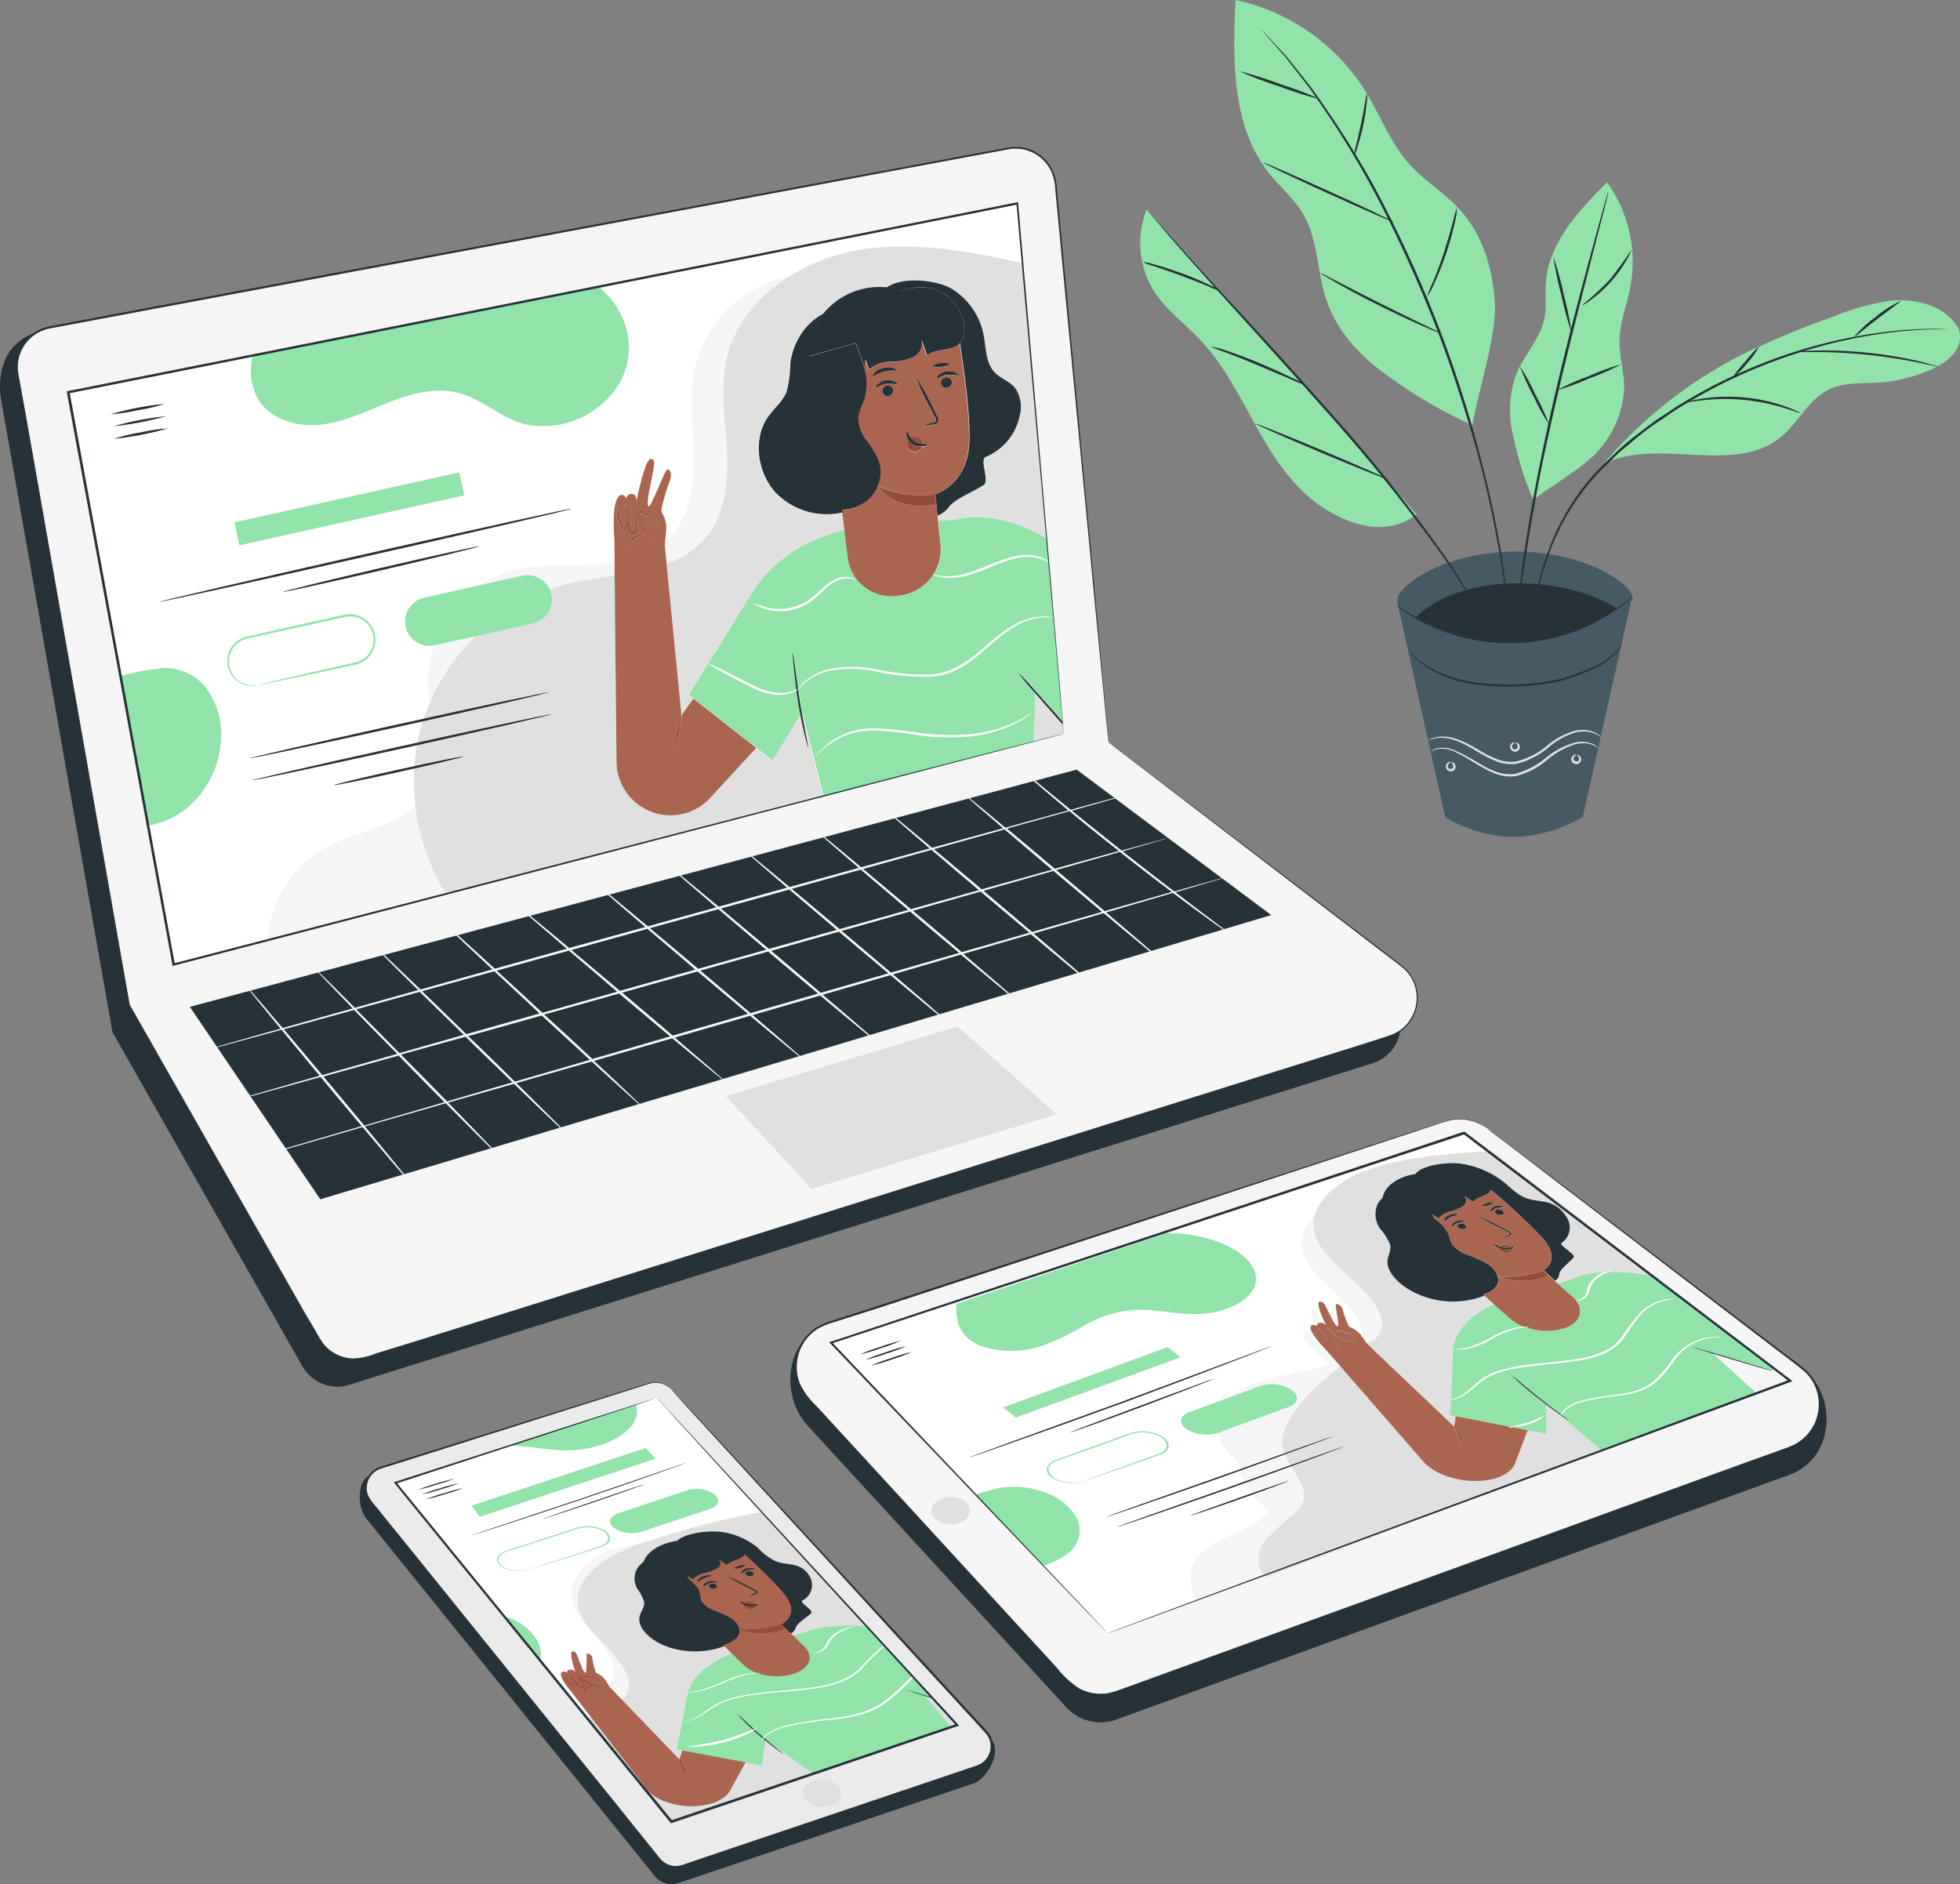 <svg xmlns="http://www.w3.org/2000/svg" xmlns:xlink="http://www.w3.org/1999/xlink" width="297.105" height="285.612" viewBox="0 0 297.105 285.612"><rect x="0" y="0" width="297.105" height="285.612" fill="#808080" stroke="none"/><defs><clipPath id="a"><path d="M263.912,351.46l45.551,49.608-43.328,14.656L224.3,364.333Z" transform="translate(-224.3 -351.46)" fill="none"/></clipPath></defs><g transform="translate(54.529 209.497)"><path d="M262.826,352.891,312,403.422c1.577,1.719-.575,5.875-2.785,6.621l-44.67,15.082a3.232,3.232,0,0,1-3.552-1.03L217.239,369.87c-1.421-1.776-1.456-5.932.71-6.614l41.53-11.267A3.211,3.211,0,0,1,262.826,352.891Z" transform="translate(-216.237 -349.181)" fill="#263238"/><path d="M263.257,349.236l47.725,51.916a3.232,3.232,0,0,1-1.343,5.243l-44.663,15.082a3.232,3.232,0,0,1-3.552-1.03L217.67,366.222a3.232,3.232,0,0,1,1.542-5.108l40.728-12.773A3.211,3.211,0,0,1,263.257,349.236Z" transform="translate(-216.036 -348.126)" fill="#ebebeb"/><path d="M263.089,349.208a2.484,2.484,0,0,0-.476-.469,3.246,3.246,0,0,0-1.776-.639,3.694,3.694,0,0,0-1.385.227l-1.613.5-4.021,1.243-25.575,7.978-8.482,2.65a10.856,10.856,0,0,0-1.115.377,3.658,3.658,0,0,0-1.009.71,3.4,3.4,0,0,0-.156,4.582l1.556,1.925,13.334,16.552,14.741,18.286,7.814,9.669,3.985,4.973,2.018,2.493a3.829,3.829,0,0,0,1.229,1.13,3.488,3.488,0,0,0,1.641.426,4.69,4.69,0,0,0,1.627-.355l1.527-.519L270,419.921l6.017-2.039L287.79,413.9l11.366-3.843,5.506-1.861,2.707-.916,1.343-.455a11.153,11.153,0,0,0,1.343-.5,3.381,3.381,0,0,0,1.726-2.252,3.346,3.346,0,0,0-.568-2.749c-1.222-1.421-2.451-2.685-3.651-4l-6.983-7.594-12.553-13.618-18.194-19.7-4.973-5.342-1.293-1.385c-.3-.313-.455-.462-.455-.462l.426.49,1.264,1.421,4.916,5.364,18.108,19.778,12.489,13.668,6.976,7.6c1.186,1.307,2.444,2.629,3.616,3.971a3.026,3.026,0,0,1,.511,2.479,3.069,3.069,0,0,1-1.556,2.032,12.068,12.068,0,0,1-1.3.476l-1.343.455-2.707.916-5.506,1.854-11.366,3.836-11.771,3.971-6.024,2.032L266.8,420.6l-1.527.519a4.3,4.3,0,0,1-1.513.334,3.054,3.054,0,0,1-1.456-.384,3.617,3.617,0,0,1-1.13-1.03l-2.01-2.5q-2.01-2.479-3.992-4.973l-7.814-9.661-14.755-18.272c-4.7-5.825-9.178-11.367-13.363-16.531-.945-1.328-2.437-2.444-2.3-4.064a3.09,3.09,0,0,1,.881-2.046,3.239,3.239,0,0,1,.909-.639c.341-.142.71-.249,1.087-.369l8.475-2.671,25.575-8.091,4.014-1.272,1.606-.519a3.553,3.553,0,0,1,1.35-.234,3.225,3.225,0,0,1,1.762.59,2.89,2.89,0,0,1,.369.305Z" transform="translate(-215.868 -348.098)" fill="#263238"/><path d="M249.04,434.921c0,1.144,1.279,2.089,2.9,2.131s2.934-.888,2.955-2.032-1.286-2.081-2.9-2.131S249.054,433.777,249.04,434.921Z" transform="translate(-181.892 -372.652)" fill="#e0e0e0"/><path d="M263.362,351.46,309.3,401.075,265.977,415.73l-42.227-51.4Z" transform="translate(-218.336 -349.072)" fill="#fff"/><path d="M331.51,370.375a25.319,25.319,0,0,0,2.9-.781,24.569,24.569,0,0,0,2.742-.924,51.446,51.446,0,0,0-5.641,1.7Z" transform="translate(-322.736 -354.056)" fill="#263238"/><path d="M330.6,371.372a25.271,25.271,0,0,0,2.906-.789,21.492,21.492,0,0,0,2.742-.924,27.066,27.066,0,0,0-2.884.789A24.275,24.275,0,0,0,330.6,371.372Z" transform="translate(-321.187 -354.342)" fill="#263238"/><path d="M329.71,372.412a26.63,26.63,0,0,0,2.906-.789,23.8,23.8,0,0,0,2.756-.924,27.422,27.422,0,0,0-2.891.789A23.1,23.1,0,0,0,329.71,372.412Z" transform="translate(-319.679 -354.643)" fill="#263238"/><path d="M281.76,376.3c0,.036,7.68-2.43,16.858-5.5,8.965-3.055,16.027-5.562,15.991-5.591s-7.161,2.422-16.112,5.484C289.29,373.763,281.71,376.271,281.76,376.3Z" transform="translate(-264.852 -353.053)" fill="#263238"/><path d="M290.86,375.176c.036,0,3.623-1.151,7.964-2.629s7.7-2.7,7.665-2.728-3.5,1.144-7.814,2.621S290.824,375.141,290.86,375.176Z" transform="translate(-263.196 -354.388)" fill="#263238"/><path d="M280.133,377.363l10.287-3.417c1.371-.455,1.684-1.463.71-2.245h0a4.973,4.973,0,0,0-4.22-.575l-10.23,3.41c-1.421.462-1.762,1.471-.81,2.245h0A5.015,5.015,0,0,0,280.133,377.363Z" transform="translate(-237.373 -354.699)" fill="#92e3a9"/><path d="M303.236,385.4s-.142.036-.419.092a5.5,5.5,0,0,1-1.264.107,5.194,5.194,0,0,1-1.883-.391c-.6-.27-1.115-.71-1.108-1.243s.512-1.087,1.534-1.371l3.218-1.023c2.259-.71,4.717-1.513,7.3-2.344a4.973,4.973,0,0,1,2.06-.178,4.162,4.162,0,0,1,1.8.583,1.321,1.321,0,0,1,.71,1.016,1.172,1.172,0,0,1-.611.945,3.439,3.439,0,0,1-.71.327l-.8.263-1.542.5-2.778.9L304.7,384.9l-1.094.362-.369.135a2.379,2.379,0,0,0,.4-.107l1.13-.341,4.085-1.272,2.8-.881,1.549-.5.81-.256a3.552,3.552,0,0,0,.76-.355,1.279,1.279,0,0,0,.71-1.037,1.421,1.421,0,0,0-.76-1.115,4.532,4.532,0,0,0-1.975-.654,5.633,5.633,0,0,0-2.28.2l-7.275,2.359-3.2,1.03a3.112,3.112,0,0,0-1.236.654,1.116,1.116,0,0,0-.384.838c0,.561.568,1.037,1.222,1.314a5.357,5.357,0,0,0,1.989.384,5.244,5.244,0,0,0,1.293-.142A2.222,2.222,0,0,0,303.236,385.4Z" transform="translate(-277.526 -357.002)" fill="#92e3a9"/><path d="M289.936,372.583l26.64-8.8-1.456-1.641-26.42,8.752Z" transform="translate(-271.749 -352.164)" fill="#92e3a9"/><g transform="translate(5.414 2.388)" clip-path="url(#a)"><path d="M292.867,355.5l29.24-10.407c12.326-1.776,20.367,2.543,19.771,6.855-.426,2.927-4.973,5.293-9.946,5.5-3.367.135-6.763-.817-10.138-.71a21.149,21.149,0,0,0-8.681,2.337,45.106,45.106,0,0,1-7.85,3.325c-3,.8-6.934.931-9.6-.256C292.348,360.623,292.4,357.845,292.867,355.5Z" transform="translate(-305.292 -349.498)" fill="#92e3a9"/><path d="M313.545,406.081a4.222,4.222,0,0,1,1.691-5.392c2.1-1.478,5.214-2.38,8.39-3.133l.234-.078a14.031,14.031,0,0,1,7.7.426,8.248,8.248,0,0,1,4.582,3.467c1.222,2.131.6,4.561-1.932,6.33s-7.026,2.842-11.366,2.522S314.553,408.241,313.545,406.081Z" transform="translate(-314.703 -364.686)" fill="#92e3a9"/><path d="M239.018,380.52c-4.93,1.421-7.715,5.065-6.472,8.6.71,2.06,2.692,3.943,4.2,5.9s2.607,4.191,1.421,6.053c-1.151,1.748-4.085,2.792-7.061,3.5s-6.216,1.194-8.8,2.309c-4.973,2.131-6.614,6.543-3.552,9.91,1.7,1.84,4.689,3.46,4.973,5.484.213,1.691-1.627,3.2-3.779,4.333s-4.738,2.067-6.564,3.389c-3.8,2.714-3.552,6.941.71,9.647l86.272-31.57L271.476,373.11Z" transform="translate(-205.536 -357.73)" fill="#f5f5f5"/><path d="M226.244,434.241c-9.171-2.316-15.743-7.154-16.695-12.212s3.453-10.137,11-12.823c2.494-.9,5.285-1.534,7.814-2.408s4.724-2.046,5.527-3.616c1.023-2.018-.455-4.305-2.295-6.316s-4.056-3.971-4.838-6.124c-1.506-4.2,2.842-8.134,8.653-10.145s16.339-5.044,23.209-5.5c0,0,36.536,34.057,35.961,34.171S226.244,434.241,226.244,434.241Z" transform="translate(-198.85 -358.306)" fill="#e0e0e0"/><path d="M269.758,411.767l5.769-.774s-.4-.675-.526-.888a2.842,2.842,0,0,0-1.307-1.158,1.207,1.207,0,0,1-.27-.185,9.326,9.326,0,0,1-.526-2.188c-.107-.625-.831-.831-.888-.561a20.587,20.587,0,0,1-.085,2.749c-.206.227-.639-.76-.639-.76-.831-2.131-.81-2.451-1.421-2.422s.476,3.19.476,3.19a.767.767,0,0,0-.753-.433c-.582,0-.561.469-.561.469-.071-.227-.59-.171-.59-.171-1.186.334,1.343,3.133,1.343,3.133l5.768-.774,10.528,10.933,1.051-3.19,9.946,1.9-3.36,6.109c-.611,1.073-2.131,1.875-4.085,2.167h0c-3.3.49-6.969-.554-8.454-2.4Z" transform="translate(-243.04 -367.132)" fill="#aa6550"/><path d="M303.543,412.517s-.391-.128-.987-.355c-.291-.114-.639-.263-.995-.44l-.533-.3c-.17-.107-.384-.22-.433-.341a.114.114,0,0,1,.071-.171.71.71,0,0,1,.334,0,5.944,5.944,0,0,1,.774.114,5.681,5.681,0,0,1,1.137.376l.1.05v-.071a.881.881,0,0,1,.22-.426.59.59,0,0,0-.362.412h.114a4.7,4.7,0,0,0-1.165-.433,5.469,5.469,0,0,0-.817-.128,1.066,1.066,0,0,0-.49.043.213.213,0,0,0-.149.3,1.278,1.278,0,0,0,.5.4,5.371,5.371,0,0,0,.561.3,8.442,8.442,0,0,0,1.044.433A5.037,5.037,0,0,0,303.543,412.517Z" transform="translate(-272.398 -368.643)" fill="#934d3d"/><path d="M304.926,410.36a2.6,2.6,0,0,0,.412.632l.5.668a1.889,1.889,0,0,1,.27.384c.064.121-.043.256-.213.234a1.087,1.087,0,0,1-.5-.277l-.4-.362c-.249-.227-.462-.448-.639-.625a4.156,4.156,0,0,0-.632-.568,3.418,3.418,0,0,0,.5.611c.163.185.362.4.6.646.121.114.249.242.4.369a1.272,1.272,0,0,0,.654.334.476.476,0,0,0,.419-.128.242.242,0,0,0,0-.256,2.486,2.486,0,0,0-.3-.4l-.547-.661A3.752,3.752,0,0,0,304.926,410.36Z" transform="translate(-277.583 -368.517)" fill="#934d3d"/><path d="M307.054,411.593a1.536,1.536,0,0,1,.263.362.448.448,0,0,1,.05.377c-.043.05-.085.064-.185,0a2.942,2.942,0,0,1-.32-.178,10.844,10.844,0,0,1-1.378-1.094c-.057,0,.3.611,1.222,1.179a2.536,2.536,0,0,0,.369.2.568.568,0,0,0,.3,0,.256.256,0,0,0,.185-.121.277.277,0,0,0,0-.249.653.653,0,0,0-.1-.2.9.9,0,0,0-.4-.277Z" transform="translate(-280.095 -368.72)" fill="#934d3d"/><path d="M256.357,418.222l-6.465-7.651,7.814,2.508.831-.987,3.992-4.973.838-1.073L252,402.543c-14.094-4.561-20.176-1.471-20.176-1.471l-9.946,2.8s-7.1,2.053-7.914,6.862c-.71,3.921-1.577,8.084-1.577,8.084l12.88,2.437.575-3.964L235.13,424" transform="translate(-169.744 -365.531)" fill="#92e3a9"/><path d="M302.1,413.959c.071,0,.107-.369.5-.71a6.98,6.98,0,0,1,.888-.568,1.9,1.9,0,0,0-1.087.49C301.952,413.547,302.015,413.966,302.1,413.959Z" transform="translate(-273.557 -369.189)" fill="#934d3d"/><path d="M283.314,430.9a2.132,2.132,0,0,0-.185-1.215,3.027,3.027,0,0,0-.639-1.193,7,7,0,0,0,.412,1.2A7.474,7.474,0,0,0,283.314,430.9Z" transform="translate(-239.51 -373.767)" fill="#934d3d"/><path d="M220.17,413.749s2.359.781,5.328,1.684,5.435,1.591,5.456,1.563-2.394-.789-5.378-1.684S220.191,413.714,220.17,413.749Z" transform="translate(-142.856 -369.498)" fill="#263238"/><path d="M261.34,419.16a1.72,1.72,0,0,0,.206.249c.149.156.355.391.632.668.554.554,1.357,1.314,2.309,2.131s1.868,1.542,2.55,2.06l.831.6a2.528,2.528,0,0,0,.334.213,2.113,2.113,0,0,0-.263-.242l-.774-.625c-.646-.526-1.542-1.257-2.494-2.074s-1.762-1.563-2.351-2.131l-.71-.646A1.314,1.314,0,0,0,261.34,419.16Z" transform="translate(-209.352 -371.066)" fill="#263238"/><path d="M261.509,381.781c.5-1.385,4.66-2.018,6.77-1.755a11.1,11.1,0,0,1,5.641,2.359,8.79,8.79,0,0,0,2.977,2.188c.995.327,2.131.277,3.09.639a3.374,3.374,0,0,1,1.947,1.748,2.593,2.593,0,0,1-1.179,3.46c-.561.334,1.719,1.485,1.328,1.918s-2.2,1.57-2.359,2.2c-.419,1.655-3.822,1.62-6.593,1.733a15.493,15.493,0,0,0-1.648.085,7.772,7.772,0,0,0-2.238.867,12.787,12.787,0,0,1-8.525.369c-2.927-.9-5.122-3.033-4.639-4.824.192-.71.76-1.357.661-2.131a6.579,6.579,0,0,0-1.009-1.954,3.033,3.033,0,0,1,.1-3.31,5.534,5.534,0,0,1,3.595-1.961" transform="translate(-219.048 -359.716)" fill="#263238"/><path d="M278.128,397.895c-1.677-1.613-3.382-3.318-3.382-3.318s2.8-1.321.639-4.262c-2.032-2.771-8.653-8.525-8.653-8.525h0c-5.584.178-10.052,2.65-10.947,6.038h0l13.27,12.993c1.591,1.506,4.909,2.074,7.424,1.272h0C279.023,401.319,279.748,399.422,278.128,397.895Z" transform="translate(-216.195 -360.243)" fill="#aa6550"/><path d="M268.882,388.653c.2.185.135.412-.142.512a.9.9,0,0,1-.852-.149c-.192-.178-.128-.4.149-.5A.909.909,0,0,1,268.882,388.653Z" transform="translate(-214.721 -362.176)" fill="#263238"/><path d="M269.542,387.94c0,.064-.6,0-1.158.17s-.774.49-.881.462-.064-.114,0-.256a1.186,1.186,0,0,1,.654-.426,2.373,2.373,0,0,1,.973-.078C269.415,387.833,269.557,387.9,269.542,387.94Z" transform="translate(-215.026 -361.982)" fill="#263238"/><path d="M276.695,391.292c.192.185.121.412-.156.512a.9.9,0,0,1-.852-.149c-.192-.178-.121-.4.156-.5a.916.916,0,0,1,.853.142Z" transform="translate(-228.068 -362.94)" fill="#263238"/><path d="M277.572,390.68a11.835,11.835,0,0,0-1.172.171c-.561.171-.789.49-.9.469s-.064-.114,0-.256a1.257,1.257,0,0,1,.661-.433,2.451,2.451,0,0,1,.987-.078C277.444,390.588,277.579,390.652,277.572,390.68Z" transform="translate(-228.739 -362.775)" fill="#263238"/><path d="M270.248,392.506a3.555,3.555,0,0,1,.8-.391c.135-.057.256-.121.213-.192a1.1,1.1,0,0,0-.384-.249l-1.158-.6a26.108,26.108,0,0,1-2.842-1.6,30.734,30.734,0,0,1,3.026,1.471l1.144.6c.163.092.384.185.455.355a.185.185,0,0,1-.092.213,1.343,1.343,0,0,1-.22.092A4.84,4.84,0,0,1,270.248,392.506Z" transform="translate(-216.598 -362.47)" fill="#263238"/><path d="M267.433,399.79a17.8,17.8,0,0,1-6.543.71,9.946,9.946,0,0,0,7.147-.078Z" transform="translate(-208.867 -365.456)" fill="#934d3d"/><path d="M278.829,389.388c0,.043-.156.057-.362.107a4.711,4.711,0,0,0-.781.256,3.4,3.4,0,0,0-.639.369c-.142.107-.213.185-.277.178s-.092-.128,0-.284a1.421,1.421,0,0,1,.632-.483,2.693,2.693,0,0,1,.966-.22A.815.815,0,0,1,278.829,389.388Z" transform="translate(-230.898 -362.421)" fill="#263238"/><path d="M271.154,387.155c.064.071-.234.234-.668.362a1.762,1.762,0,0,1-.909.128c-.064-.071.234-.234.668-.362A1.769,1.769,0,0,1,271.154,387.155Z" transform="translate(-218.157 -361.793)" fill="#263238"/><path d="M267.342,395.388c.057-.3.6-.476,1.094-.362s.81.49.646.76a1.165,1.165,0,0,1-1.236.2c-.462-.163-.661-.561-.4-.8" transform="translate(-214.531 -364.066)" fill="#934d3d"/><path d="M266.686,394.83a4.8,4.8,0,0,0,1.321.5,6.13,6.13,0,0,0,1.485-.064c.035,0-.064.121-.334.213a2.691,2.691,0,0,1-1.222.078,2.329,2.329,0,0,1-1.066-.426C266.679,394.951,266.644,394.844,266.686,394.83Z" transform="translate(-214.436 -364.02)" fill="#263238"/><path d="M277.154,381.237a6.636,6.636,0,0,1,4-.476,6.394,6.394,0,0,1,3.552,1.762c.32.362.547.781.4,1.137-.327.774-2.131.867-2.664,1.57l-1.463-.98a.824.824,0,0,1,.085,1.421,6.631,6.631,0,0,1-2.032.789,2.955,2.955,0,0,0-1.748.973l-.916-.59.639,1.165-3.779,2.131c-2.728-1.3-4.142-3.552-3.41-5.449s3.5-3.218,6.657-3.211" transform="translate(-232.185 -359.911)" fill="#263238"/><path d="M275.679,398.3a9.342,9.342,0,0,0,4.788,1.506,5.666,5.666,0,0,0,4.262-1.321c.774-.888.433-2.131-.845-2.977a15.638,15.638,0,0,0-2.479-1.137,4.092,4.092,0,0,1-1.989-1.385,3.866,3.866,0,0,1-.234-1.186c-.277-1.378-2.089-2.557-3.772-3.595l-4.618,2.167Z" transform="translate(-233.005 -362.103)" fill="#263238"/><path d="M232.79,415.326a3.927,3.927,0,0,0,.462-.078,8.213,8.213,0,0,0,1.172-.377,9.726,9.726,0,0,0,1.492-.774c.54-.341,1.1-.746,1.783-1.165a7.731,7.731,0,0,1,1.165-.6c.22-.092.426-.2.675-.284l.76-.249a24.752,24.752,0,0,1,3.666-.71c2.714-.362,5.875-.483,9.008-.945a17.565,17.565,0,0,0,4.17-1.08,8.816,8.816,0,0,0,2.714-1.741,42.819,42.819,0,0,1,3.41-3.367,8.979,8.979,0,0,1,3.5-1.634,14.428,14.428,0,0,1,1.7-.256h-.476a10.333,10.333,0,0,0-1.286.178,9.313,9.313,0,0,0-3.623,1.613,42.843,42.843,0,0,0-3.474,3.36,9.008,9.008,0,0,1-2.671,1.7,17.446,17.446,0,0,1-4.085,1.051c-3.09.455-6.252.575-8.987.952a25.2,25.2,0,0,0-3.708.76l-.774.263c-.249.085-.462.2-.71.291a7.183,7.183,0,0,0-1.172.618c-.71.426-1.229.838-1.748,1.186a7.929,7.929,0,0,1-2.955,1.286Z" transform="translate(-189.327 -366.116)" fill="#fff"/><path d="M220.75,419.358a6.717,6.717,0,0,1,.781-.8,9.313,9.313,0,0,1,3.552-1.471,58.625,58.625,0,0,1,6.706-.966,28.5,28.5,0,0,0,3.907-.71,12.462,12.462,0,0,0,3.36-1.421,25.571,25.571,0,0,0,4.262-3.737,13.378,13.378,0,0,1,4-2.749,12.787,12.787,0,0,1,3.964-1.009c1.08-.085,1.726-.043,1.712-.064a10.951,10.951,0,0,0-1.755,0,12.723,12.723,0,0,0-4.12.966,13.347,13.347,0,0,0-4.127,2.756,27,27,0,0,1-4.262,3.694,12.354,12.354,0,0,1-3.261,1.385,28.685,28.685,0,0,1-3.822.71,54.777,54.777,0,0,0-6.72,1.016,8.8,8.8,0,0,0-3.552,1.563,1.932,1.932,0,0,0-.625.831Z" transform="translate(-165.31 -367.37)" fill="#fff"/><path d="M267.09,424.77a21.07,21.07,0,0,0,5.975-.817c3.033-.824,4.682-2.01,4.547-2.053a44.014,44.014,0,0,1-4.873,1.762C269.811,424.45,267.026,424.67,267.09,424.77Z" transform="translate(-222.853 -371.858)" fill="#fff"/><path d="M266.33,413.14a3.193,3.193,0,0,0,.54,0,9.669,9.669,0,0,0,1.421-.149,17.228,17.228,0,0,0,3.893-1.314,17.128,17.128,0,0,1,3.765-1.3,16.276,16.276,0,0,1,1.861-.213,2.317,2.317,0,0,0-.54,0,9.339,9.339,0,0,0-1.421.128,15.92,15.92,0,0,0-3.893,1.279,18.287,18.287,0,0,1-3.765,1.328C267.1,413.119,266.316,413.1,266.33,413.14Z" transform="translate(-222.505 -368.456)" fill="#fff"/><path d="M252.361,400.25a5.683,5.683,0,0,0-1.378.305,5.378,5.378,0,0,0-2.337,1.421,4.313,4.313,0,0,0-.618,1.044,1.954,1.954,0,0,1-.646.781,2.9,2.9,0,0,1-1.172.426,1.058,1.058,0,0,0,.426,0,2.564,2.564,0,0,0,.923-.334,2.131,2.131,0,0,0,.746-.8,5.143,5.143,0,0,1,.625-1.023,5.576,5.576,0,0,1,2.2-1.421C251.85,400.385,252.383,400.278,252.361,400.25Z" transform="translate(-182.763 -365.589)" fill="#fff"/></g><path d="M263.738,351.446l-.71.213-2.067.654-7.928,2.536-28.963,9.335-.2.064.135.163,41.807,51.419.078.1.121-.043,2.451-.831,40.884-13.846.249-.085-.178-.192-32.906-35.719-9.406-10.173-2.5-2.692-.646-.71-.22-.227.213.256.639.71,2.479,2.742,9.356,10.258c8.028,8.766,19.387,21.17,32.736,35.762l.071-.277-40.884,13.81-2.444.831.2.057-41.85-51.327-.071.227,28.857-9.448,7.928-2.621,2.067-.71Z" transform="translate(-218.712 -349.057)" fill="#263238"/></g><g transform="translate(0 22.253)"><path d="M295.243,180.6l44.351,33.844a6.124,6.124,0,0,1-1.875,10.706L182.63,273.884a6.117,6.117,0,0,1-7.154-2.842l-28.764-50.6-16.858-95.734c-.583-3.3-.085-8.525,5.229-10.322L279.955,90.528a6.131,6.131,0,0,1,7.218,5.442Z" transform="translate(-129.663 -86.233)" fill="#263238"/><path d="M291.712,174.87l44.329,33.858a6.124,6.124,0,0,1-1.883,10.706L179.1,268.153a6.131,6.131,0,0,1-7.154-2.842l-28.764-50.6-16.865-95.7a6.117,6.117,0,0,1,4.9-7.1L276.431,84.8a6.117,6.117,0,0,1,7.218,5.435Z" transform="translate(-123.66 -84.573)" fill="#f5f5f5"/><path d="M291.674,174.821s-.043-.575-.142-1.677-.249-2.749-.448-4.895c-.4-4.305-.987-10.656-1.748-18.8s-1.7-18.144-2.792-29.73q-.824-8.7-1.748-18.556-.462-4.93-.952-10.13a8.526,8.526,0,0,0-.512-2.607,6.23,6.23,0,0,0-6.642-3.836L175.466,103.439,146.211,108.9l-15.11,2.842a6.308,6.308,0,0,0-5.03,5.555,6.719,6.719,0,0,0,.107,2l.341,1.939c.227,1.286.462,2.586.71,3.879,3.651,20.772,7.438,42.269,11.317,64.292,1.527,8.681,3.041,17.277,4.461,25.333h0l15.274,26.853q3.751,6.614,7.452,13.114l3.68,6.479,1.833,3.211a15.585,15.585,0,0,0,.938,1.627,6.231,6.231,0,0,0,1.336,1.328,6.394,6.394,0,0,0,3.517,1.2,6.3,6.3,0,0,0,1.854-.227c.6-.17,1.165-.362,1.748-.54l6.9-2.167,13.59-4.262,26.285-8.255,90.314-28.416,9.363-2.948,4.5-1.421,2.209-.71c.362-.1.71-.256,1.08-.391a7.329,7.329,0,0,0,1.009-.561,6.3,6.3,0,0,0,1.982-7.957,8.6,8.6,0,0,0-.582-.909,5.783,5.783,0,0,0-.71-.781c-.526-.49-1.094-.874-1.634-1.3l-3.218-2.458-21.632-16.467L296.448,178.4l-3.552-2.685c-.8-.611-1.215-.909-1.215-.909l1.186.924,3.552,2.707,13.6,10.422L331.627,205.4l3.218,2.465c.54.419,1.122.817,1.62,1.286a6.45,6.45,0,0,1,.71.76,7.057,7.057,0,0,1,.554.881,6.074,6.074,0,0,1-1.918,7.672,6.775,6.775,0,0,1-.973.533c-.348.135-.71.284-1.059.391l-2.2.71-4.5,1.421-9.363,2.934-90.342,28.338-26.285,8.248-13.59,4.262-6.9,2.131a10.123,10.123,0,0,1-3.488.753,6.052,6.052,0,0,1-3.311-1.137,5.86,5.86,0,0,1-1.264-1.25,15.867,15.867,0,0,1-.945-1.556l-1.89-3.2q-1.833-3.225-3.68-6.479-3.687-6.5-7.452-13.114L143.3,214.589v.057c-1.421-8.056-2.927-16.652-4.461-25.333l-11.324-64.285-.71-3.886-.348-1.939a6.571,6.571,0,0,1-.107-1.9,5.96,5.96,0,0,1,4.774-5.236l15.11-2.842,29.255-5.47L276.7,84.862a5.982,5.982,0,0,1,6.394,3.673,8.247,8.247,0,0,1,.5,2.536q.5,5.207.966,10.145c.632,6.571,1.229,12.787,1.783,18.57,1.115,11.587,2.074,21.575,2.842,29.738S290.6,164.009,291,168.307c.206,2.131.369,3.772.476,4.873S291.674,174.821,291.674,174.821Z" transform="translate(-123.622 -84.524)" fill="#263238"/><path d="M291.723,217.41l29.5,22.051L177.071,282.54,157.3,253.371Z" transform="translate(-128.523 -123.007)" fill="#263238"/><path d="M238.232,272.22l14.99,13.313-37.14,11.317L203.11,282.77Z" transform="translate(-93.063 -138.88)" fill="#e0e0e0"/><path d="M182.326,263.632c-8.219,2.28-13.057,3.6-13.064,3.552s4.767-1.421,12.908-3.744c-2.131-2.565-4.106-4.937-5.776-6.962-7.481,2.046-11.85,3.225-11.864,3.19s4.312-1.272,11.722-3.36c-3.154-3.829-5.193-6.351-5.143-6.394s2.2,2.458,5.463,6.3l10.613-2.977c-3.431-3.552-5.641-5.861-5.6-5.911s2.387,2.259,5.925,5.818l9.6-2.685c-4.156-4.092-6.905-6.848-6.863-6.891s2.934,2.678,7.211,6.8l10.9-3.041c-4.525-4.227-7.552-7.1-7.5-7.161s3.218,2.8,7.864,7.054l10.912-3.033c-4.589-3.921-7.637-6.571-7.594-6.628s3.247,2.579,7.964,6.522l11.537-3.183c-4.6-3.921-7.644-6.578-7.6-6.628s3.247,2.572,7.978,6.529l3.183-.888,7.189-1.989c-4.348-3.723-7.2-6.209-7.161-6.259s3.041,2.408,7.523,6.152l10.386-2.884c-4.1-3.509-6.77-5.832-6.728-5.882s2.842,2.252,7.1,5.79l10.486-2.906c-4.312-3.687-7.1-6.152-7.1-6.2s3.019,2.387,7.459,6.1l10.4-2.842c-4.071-3.481-6.713-5.79-6.678-5.84s2.842,2.231,7.033,5.74l10.77-2.962c-3.794-3.247-6.223-5.371-6.188-5.413s2.607,2.053,6.529,5.321l9.541-2.614c-1.279-1.066-2.458-2.053-3.481-2.927-1.485-1.265-2.678-2.3-3.5-3.026l-.931-.838a2.46,2.46,0,0,1-.313-.313,2.132,2.132,0,0,1,.362.256l.973.789,3.552,2.934,3.7,3.026c6.181-1.691,9.733-2.643,9.74-2.607s-3.474,1.03-9.562,2.749c2.245,1.819,4.809,3.879,7.552,6.046,4.44-1.222,6.934-1.9,6.941-1.868s-2.43.71-6.791,1.989l.277.22c2.7,2.131,5.264,4.106,7.552,5.854,5.015-1.421,7.85-2.209,7.864-2.181s-2.771.86-7.7,2.309c1.605,1.229,3.083,2.351,4.355,3.311l3.687,2.778,1.009.739a2.841,2.841,0,0,1,.334.284,2.638,2.638,0,0,1-.376-.227l-1.037-.71c-.9-.618-2.181-1.534-3.758-2.685-1.343-.973-2.9-2.131-4.589-3.4L301.4,238.69c5.854,4.973,9.946,8.525,9.946,8.6s-4.333-3.467-10.315-8.489l-10.628,3.083c5.506,4.689,9.313,7.985,9.235,8.042s-4.021-3.211-9.654-7.928l-10.23,2.977c5.2,4.426,8.745,7.5,8.7,7.559s-3.751-2.991-9.079-7.452l-10.28,3c5.328,4.547,8.979,7.715,8.937,7.772s-3.865-3.083-9.328-7.658l-10.265,2.97c5.03,4.262,8.425,7.239,8.383,7.3s-3.6-2.842-8.759-7.182l-10.251,2.962c4.717,4.028,7.864,6.77,7.814,6.827s-3.346-2.664-8.2-6.72l-1.016.3-10.4,3.005c4.66,3.978,7.765,6.678,7.722,6.728s-3.3-2.614-8.092-6.621l-11.864,3.424c4.5,4.2,7.5,7.054,7.452,7.1s-3.2-2.778-7.814-7L212,264.563c4.774,4.7,8.013,7.935,7.964,7.992s-3.438-3.168-8.326-7.886l-9.988,2.842c4.632,4.753,7.814,8.063,7.751,8.113s-3.374-3.232-8.113-8.006l-12.254,3.509c4.4,5.307,7.438,9.043,7.381,9.093s-3.239-3.659-7.736-8.994c-9.676,2.813-15.487,4.483-15.487,4.412s5.719-1.741,15.359-4.561c-1.52-1.8-3.183-3.786-4.923-5.868Zm5.072-10.159-10.656,2.934c1.7,2.01,3.694,4.376,5.84,6.941l11.367-3.225C191.49,257.672,189.274,255.405,187.4,253.473Zm9.946-2.742-9.626,2.65c1.9,1.918,4.142,4.177,6.557,6.628l9.747-2.771c-2.415-2.351-4.7-4.575-6.678-6.507Zm11.3-3.119-10.94,3.019c2,1.925,4.262,4.135,6.713,6.507l11.1-3.133c-2.472-2.309-4.809-4.483-6.855-6.394Zm11.31-3.126-10.94,3.026c2.074,1.9,4.426,4.064,6.926,6.394l11.324-3.2c-2.636-2.266-5.129-4.376-7.289-6.223Zm11.913-3.3-11.537,3.2c2.2,1.833,4.7,3.943,7.36,6.188l11.438-3.218c-2.614-2.231-5.087-4.319-7.239-6.166Zm10.748-2.984-7.431,2.06-2.941.817c2.181,1.826,4.674,3.921,7.317,6.152l.355-.1,9.946-2.792c-2.643-2.231-5.1-4.319-7.225-6.138Zm10.763-2.984L243,238.1l7.282,6.117,10.287-2.884C257.92,239.095,255.469,237.006,253.373,235.216ZM264.2,232.2l-10.464,2.913c2.131,1.783,4.6,3.857,7.26,6.1l10.386-2.906C268.754,236.082,266.31,234,264.2,232.2Zm10.734-3L264.569,232.1c2.131,1.79,4.6,3.865,7.239,6.088l10.294-2.877C279.46,233.084,277.016,230.989,274.934,229.206Zm11.075-3.1-10.72,3c2.131,1.776,4.589,3.843,7.246,6.081l10.656-2.969C290.521,229.959,288.07,227.877,286.01,226.108Zm9.832-2.763-9.484,2.636c2.131,1.755,4.575,3.829,7.253,6.088l9.711-2.692C300.594,227.245,298.051,225.178,295.842,223.345Zm5.335,15.153,10.173-2.906c-2.259-1.691-4.76-3.609-7.381-5.683l-.483-.384-9.647,2.749c.568.483,1.144.973,1.733,1.463Zm-11.011,3.154,10.606-3.041-5.442-4.582c-.654-.547-1.293-1.087-1.918-1.627l-10.606,3.012,1.151.973Zm-10.656,3.062,10.258-2.948c-1.875-1.563-3.914-3.289-6.06-5.094l-1.336-1.137-10.265,2.906.654.554c2.43,2.039,4.71,3.978,6.756,5.719Zm-10.734,3.1,10.344-2.984c-2.01-1.684-4.262-3.552-6.593-5.555l-.845-.71-10.365,2.927.98.831Zm-10.656,3.069,10.265-2.955c-1.939-1.634-4.085-3.431-6.33-5.335l-1.165-.98-10.265,2.9.483.4c2.529,2.138,4.916,4.163,7.033,5.967Zm-10.656,3.076,10.265-2.962c-2.089-1.748-4.426-3.715-6.891-5.8l-.675-.568L240,247.47l-.114.036h0c2.785,2.337,5.364,4.532,7.608,6.451Zm-11.786,3.41,10.656-3.076.774-.227c-2.224-1.861-4.753-3.992-7.438-6.259l-.2-.163-11.438,3.211c2.8,2.359,5.413,4.582,7.672,6.514Zm-12.2,3.552,11.828-3.431c-2.252-1.883-4.824-4.049-7.552-6.351l-.17-.149-11.367,3.19c2.678,2.422,5.15,4.717,7.3,6.728Zm-11.7,3.424,11.366-3.3c-2.131-1.968-4.6-4.227-7.211-6.635l-.1-.085-11.139,3.119.554.533C207.6,260.222,209.8,262.382,211.772,264.342Zm-10.315,3.005,9.946-2.9c-1.946-1.875-4.113-3.978-6.394-6.209l-.71-.71-9.8,2.714,1.115,1.13c2.11,2.117,4.071,4.127,5.84,5.939Zm-12.546,3.659,12.176-3.552c-1.748-1.762-3.68-3.715-5.683-5.783l-1.257-1.279-11.409,3.176,1.208,1.421c1.748,2.11,3.453,4.135,4.966,5.982Z" transform="translate(-133.722 -122.634)" fill="#f5f5f5"/><path d="M352.482,176.813h0l-.114-1.279-.043-.426L349.9,147.4,346.23,105.63c-8.248-1.8-16.7-3.389-24.992-1.954a28.913,28.913,0,0,0-10.393,3.992,18.47,18.47,0,0,0-14.308,13.817c-.945,4.376-.213,8.916-.121,13.391s-.632,9.335-3.794,12.5c-.185.185-.377.362-.568.526.036-.476.092-1.208.121-1.513a4.262,4.262,0,0,0-.54-2.842,1.7,1.7,0,0,1-.156-.476,34.143,34.143,0,0,1,1.321-4.539c.433-1.272-.27-1.989-.575-1.478-.568.945-2.131,5.023-2.565,5.385s-.107-1.769-.107-1.769c.874-4.525,1.194-5.172.391-5.378-.916-.242-2.245,6.493-2.245,6.493s.178-.945-.54-1.165-1.094.71-1.094.71c.114-.483-.575-.59-.575-.59-1.726.163-1.115,6.742-1.115,6.742l.035,3.552a30.347,30.347,0,0,1-3.382.305c-4.184.17-8.454-.178-12.475.973a17.742,17.742,0,0,0-12.354,18.3c.057.512.135,1.03.227,1.542a28.553,28.553,0,0,0-1.222,3.289,30.761,30.761,0,0,0-.995,12.461,19.018,19.018,0,0,1-4.66,2.756c-3.346,1.421-6.962,2.288-10.045,4.22a17.05,17.05,0,0,0-7.63,13.221l-14.293,3.715-3.865-20.957a12.581,12.581,0,0,0,5.087-2.046,14.372,14.372,0,0,0,5.932-10.883,11.679,11.679,0,0,0-2.1-7.722,7.815,7.815,0,0,0-7.1-3.176l-.277.071a30.276,30.276,0,0,0-5.683,1.094l-8.006-43.136L345.427,96.48ZM227.535,148.4l34.1-7.566-.774-3.481-34.1,7.573Zm2-28.629a8.942,8.942,0,0,0,.959,6.685c1.954,3.033,6.024,4.085,9.6,3.63s6.884-2.131,10.251-3.41,7.1-2.273,10.557-1.314,6.394,3.815,9.946,4.7a13.5,13.5,0,0,0,14.435-6.479c2.437-4.582,1.421-10.287-3.126-14.265Z" transform="translate(-191.228 -87.987)" fill="#fff"/><path d="M350.375,128.785a13.478,13.478,0,0,1-14.435,6.479c-3.552-.881-6.394-3.723-9.946-4.7s-7.189,0-10.557,1.314-6.671,2.955-10.251,3.41-7.651-.6-9.6-3.63a8.877,8.877,0,0,1-.959-6.685l52.606-10.457C351.767,118.5,352.812,124.2,350.375,128.785Z" transform="translate(-256.333 -93.211)" fill="#92e3a9"/><path d="M269.543,124.615c-1.059,4.539-.27,9.285,0,13.945s-.2,9.718-3.211,13.285a14.1,14.1,0,0,1-5.868,3.929l-.284-2.842.043-.455c.192-.163.384-.341.568-.526,3.161-3.168,3.886-8.028,3.794-12.5s-.824-9.015.121-13.391a18.471,18.471,0,0,1,14.308-13.817C274.388,115.131,270.772,119.358,269.543,124.615Z" transform="translate(-159.396 -92.551)" fill="#f5f5f5"/><path d="M319.234,176.311a31.805,31.805,0,0,0-21.5,18.08c-.092-.512-.17-1.03-.227-1.542a17.742,17.742,0,0,1,12.354-18.3c4.021-1.151,8.29-.8,12.475-.973a30.352,30.352,0,0,0,3.382-.305v1.961C323.554,175.543,321.373,175.813,319.234,176.311Z" transform="translate(-232.552 -110.225)" fill="#f5f5f5"/><path d="M340.834,232.156c3.083-1.932,6.7-2.792,10.045-4.22a19.018,19.018,0,0,0,4.66-2.756,32.068,32.068,0,0,0,4.788,13.405l-27.137,7.04v-.249A17.05,17.05,0,0,1,340.834,232.156Z" transform="translate(-292.578 -125.257)" fill="#f5f5f5"/><path d="M207.3,200.41l.305.377-.313-.348Z" transform="translate(-50.413 -118.084)" fill="#e0e0e0"/><path d="M253.17,210.949a30.759,30.759,0,0,1,.995-12.461,28.548,28.548,0,0,1,1.222-3.289,31.8,31.8,0,0,1,21.5-18.087c2.131-.5,4.319-.767,6.5-1.073l.277,28.232a8.184,8.184,0,0,0,14.208,5.442l6.941-7.573,2.415,1.89,4.262-7.1c.22,1.179.448,2.238.646,3.069.149.646.284,1.158.384,1.513a2.2,2.2,0,0,0,.185.547,2.841,2.841,0,0,0-.078-.568c-.078-.426-.178-.938-.291-1.534-.178-.909-.4-2.081-.632-3.382v-.05l3.268,13.022-57.081,14.8A32.067,32.067,0,0,1,253.17,210.949Z" transform="translate(-190.208 -111.027)" fill="#e0e0e0"/><path d="M249.1,147.144l-2.785.227a7.1,7.1,0,0,0-.078-.781,4.135,4.135,0,0,0,1.812-1.421c.838-1.144,4.071-2.444,5.2-3.247.931-.661-.71-3.858.334-4.262a8.632,8.632,0,0,0,5.094-6.145,5.094,5.094,0,0,0-.639-4.213c-.874-1.115-2.344-1.5-3.275-2.565-1.25-1.421-1.179-3.616-1.549-5.527a10.557,10.557,0,0,0-4.873-7.04c-2.238-1.307-7.417-1.911-9.853-.156a10.947,10.947,0,0,0-9.5,3.872l-.064.085a9.314,9.314,0,0,0-1.847,1.257,10.251,10.251,0,0,0-3.261,6.394,16.945,16.945,0,0,1-.568,4.262c-.6,1.513-1.9,2.529-2.842,3.843-2.288,3.311-1.563,8.425,1.186,11.409a10.777,10.777,0,0,0,10.159,3.005l.327,2.628c-3.353.767-10.18,3.1-14.208,9.754-4.518,7.388-9.42,15.2-9.42,15.2l.789.618-1.783,2.479v-.128h0l-2.245-22.8a14.1,14.1,0,0,0,5.868-3.929c3.012-3.552,3.453-8.624,3.211-13.285s-1.037-9.406,0-13.945c1.229-5.257,4.845-9.484,9.448-12.389a28.914,28.914,0,0,1,10.393-3.992c8.29-1.421,16.744.149,24.992,1.954l3.666,41.772C254.825,145.382,249.1,147.144,249.1,147.144Z" transform="translate(-104.121 -90.684)" fill="#e0e0e0"/><path d="M201.877,201c.611.71,1.3,1.5,2.032,2.33s1.549,1.755,2.216,2.493l.114,1.279v.242l-4.639,1.2Z" transform="translate(-45.007 -118.255)" fill="#e0e0e0"/><path d="M275.219,167.031l2.245,22.8c-.092.114-.291,1.2-.618,2.515a22.792,22.792,0,0,0-.632,2.529,8.04,8.04,0,0,0,.909-2.465,10.917,10.917,0,0,0,.377-2.472l1.783-2.479,9.519,7.459-6.962,7.573a8.184,8.184,0,0,1-14.208-5.442l-.291-28.232V166.86l-.035-3.552s-.611-6.578,1.115-6.742c0,0,.71.107.575.59,0,0,.377-.924,1.094-.71s.54,1.165.54,1.165,1.328-6.735,2.245-6.493c.8.206.483.852-.391,5.378,0,0-.341,2.131.107,1.769s2-4.44,2.565-5.385c.305-.511,1.009.206.575,1.478a30.326,30.326,0,0,0-1.321,4.539,1.7,1.7,0,0,0,.156.476,4.262,4.262,0,0,1,.54,2.842c0,.305-.085,1.037-.121,1.513l-.043.455Zm-4.568-7.559a6.393,6.393,0,0,0-.142-1.421,7.405,7.405,0,0,0-.057,1.421v1.52a6.058,6.058,0,0,1,0,.881c0,.263-.277.483-.469.369s-.284-.455-.355-.753-.121-.59-.171-.874c-.092-.561-.163-1.073-.22-1.506a5.9,5.9,0,0,0-.27-1.385,8.66,8.66,0,0,0,.064,1.421,9.708,9.708,0,0,0,.107,1.059,2.566,2.566,0,0,1,0,.568,1.513,1.513,0,0,1-.27.76c-.1.085-.163.085-.249,0a3.09,3.09,0,0,1-.227-.483,17.817,17.817,0,0,1-.71-2.721,5.136,5.136,0,0,0,.44,2.842,3.552,3.552,0,0,0,.27.547.44.44,0,0,0,.334.185.426.426,0,0,0,.327-.213,1.165,1.165,0,0,0,.227-.49.157.157,0,0,1,0-.057,3.912,3.912,0,0,0,.071.4,1.364,1.364,0,0,0,.483.938.547.547,0,0,0,.618-.071.81.81,0,0,0,.27-.5,5.08,5.08,0,0,0,0-.931C270.7,160.452,270.679,159.941,270.651,159.472Zm3,1.506a4.739,4.739,0,0,0-.959-1.208,4.8,4.8,0,0,0-.881-.6.931.931,0,0,0-.625-.114.611.611,0,0,0-.448.533,1.933,1.933,0,0,0,.249,1.009,7.425,7.425,0,0,0,.412.824,6.936,6.936,0,0,0,.6.924,2.906,2.906,0,0,0-1.577.554,2.337,2.337,0,0,0-1.087,1.471,10.868,10.868,0,0,1,1.25-1.236,5.392,5.392,0,0,1,1.485-.71c.071.085.135.185.2.263a4.17,4.17,0,0,0,1.03.98s-.355-.412-.867-1.108a10.761,10.761,0,0,1-.81-1.286c-.135-.249-.263-.519-.384-.8a1.939,1.939,0,0,1-.227-.852.348.348,0,0,1,.241-.305.668.668,0,0,1,.433.085,5.127,5.127,0,0,1,.831.554,4.924,4.924,0,0,1,1.037,1.215l.085.135.071-.135a2.877,2.877,0,0,1,.654-.746A1.305,1.305,0,0,0,273.649,160.978Z" transform="translate(-174.173 -103.808)" fill="#aa6550"/><path d="M291.906,164.375l-.071.135-.085-.135a4.924,4.924,0,0,0-1.037-1.215,5.122,5.122,0,0,0-.831-.554.668.668,0,0,0-.433-.085.348.348,0,0,0-.242.305,1.94,1.94,0,0,0,.227.853c.121.284.249.554.384.8a10.758,10.758,0,0,0,.81,1.286c.512.71.9,1.073.867,1.108a4.171,4.171,0,0,1-1.03-.98c-.064-.078-.128-.178-.2-.263a5.392,5.392,0,0,0-1.485.71,10.858,10.858,0,0,0-1.25,1.236,2.337,2.337,0,0,1,1.087-1.471,2.905,2.905,0,0,1,1.577-.554,6.937,6.937,0,0,1-.6-.924,7.438,7.438,0,0,1-.412-.824,1.932,1.932,0,0,1-.249-1.009.611.611,0,0,1,.448-.533.931.931,0,0,1,.625.114,4.8,4.8,0,0,1,.881.6,4.737,4.737,0,0,1,.959,1.208c.355-.469.71-.561.71-.54A2.877,2.877,0,0,0,291.906,164.375Z" transform="translate(-192.366 -107.034)" fill="#934d3d"/><path d="M295.7,164.608a.81.81,0,0,1-.27.5.547.547,0,0,1-.618.071,1.364,1.364,0,0,1-.483-.938,3.88,3.88,0,0,1-.071-.4.156.156,0,0,0,0,.057,1.165,1.165,0,0,1-.227.49.426.426,0,0,1-.334.149.44.44,0,0,1-.334-.185,3.554,3.554,0,0,1-.27-.547,5.136,5.136,0,0,1-.44-2.842,17.821,17.821,0,0,0,.71,2.721,3.09,3.09,0,0,0,.227.483c.085.107.149.107.249,0a1.513,1.513,0,0,0,.27-.76,2.566,2.566,0,0,0,0-.568c-.043-.384-.078-.746-.107-1.059a8.66,8.66,0,0,1-.064-1.421,5.9,5.9,0,0,1,.27,1.385c.057.433.128.945.22,1.506.05.284.1.575.17.874s.156.632.355.753.44-.107.469-.369a6.075,6.075,0,0,0,0-.881c0-.54,0-1.051,0-1.52a7.4,7.4,0,0,1,.057-1.421,6.389,6.389,0,0,1,.142,1.421c0,.469.05.98.078,1.527A5.084,5.084,0,0,1,295.7,164.608Z" transform="translate(-199.141 -106.486)" fill="#934d3d"/><path d="M218.923,192.92v.05l-.277-1.662c-.32-1.982-.568-3.779-.71-5.079-.078-.6-.149-1.115-.206-1.542a2.457,2.457,0,0,0-.107-.561,2.059,2.059,0,0,0,0,.568c0,.369.057.9.121,1.556.114,1.314.334,3.119.654,5.1.114.71.227,1.35.348,1.975l-4.262,7.1-2.415-1.89-9.519-7.459-.789-.618s4.9-7.814,9.42-15.2c4.064-6.656,10.891-8.987,14.208-9.754l.547,4.39a6.686,6.686,0,0,0,7.736,5.562h0a7.066,7.066,0,0,0,6.315-7.516c-.142-1.3-.277-2.621-.391-3.808l2.785-.227s5.726-1.79,13.668,2.92l2.43,27.706c-.59-.71-1.25-1.421-1.961-2.252s-1.336-1.513-1.925-2.174l-.305-.376h0a34.579,34.579,0,0,0-2.55-2.714,36.367,36.367,0,0,0,2.543,3.09l-.256,7.544-31.784,8.248Z" transform="translate(-97.36 -107.418)" fill="#92e3a9"/><path d="M284.069,208.2a8.043,8.043,0,0,1-.909,2.465,22.8,22.8,0,0,1,.632-2.529c.327-1.314.526-2.4.618-2.515h0v.128A10.918,10.918,0,0,1,284.069,208.2Z" transform="translate(-181.119 -119.593)" fill="#934d3d"/><path d="M204.3,199.74a36.367,36.367,0,0,1-2.543-3.09,34.576,34.576,0,0,1,2.55,2.714l.313.348c.59.661,1.243,1.421,1.925,2.174s1.371,1.563,1.961,2.252l.043.426c-.668-.71-1.421-1.584-2.216-2.494S204.914,200.451,204.3,199.74Z" transform="translate(-47.433 -116.995)" fill="#263238"/><path d="M256.26,194.624c-.064-.654-.1-1.186-.121-1.556a2.061,2.061,0,0,1,0-.568,2.457,2.457,0,0,1,.107.561c.057.426.128.938.206,1.542.17,1.3.419,3.1.71,5.079q.135.853.277,1.662c.234,1.3.455,2.472.632,3.382.114.6.213,1.108.291,1.534a2.84,2.84,0,0,1,.078.568,2.2,2.2,0,0,1-.185-.547c-.1-.355-.234-.867-.384-1.513-.2-.831-.426-1.89-.646-3.069-.121-.625-.234-1.286-.348-1.975C256.594,197.743,256.4,195.938,256.26,194.624Z" transform="translate(-135.941 -115.794)" fill="#263238"/><path d="M223.277,137.57c.178-3.772-.71-10.407-1.421-15.046a3.275,3.275,0,0,0,.625-2.33,6.486,6.486,0,0,0-8.447-5.811l-1.144.22a9.9,9.9,0,0,0-2.174-.476c2.437-1.755,7.616-1.151,9.853.156a10.557,10.557,0,0,1,4.873,7.04c.369,1.911.3,4.092,1.549,5.527.931,1.066,2.4,1.421,3.275,2.565a5.094,5.094,0,0,1,.625,4.2,8.632,8.632,0,0,1-5.108,6.159c-1.051.4.6,3.6-.334,4.262-1.13.8-4.362,2.131-5.2,3.247a4.135,4.135,0,0,1-1.812,1.421c-.185-1.89-.305-3.254-.305-3.254S222.971,144.1,223.277,137.57Z" transform="translate(-76.338 -92.782)" fill="#263238"/><path d="M227.8,160.514a6.323,6.323,0,0,0,3.659-1.279,5.683,5.683,0,0,0,1.74-2.366c.341.5,2.977,4.021,8.887,2.8l-.078-1.52s.121,1.364.305,3.254a7.467,7.467,0,0,0,.078.781c.114,1.186.249,2.508.391,3.808a7.066,7.066,0,0,1-6.316,7.516h0a6.686,6.686,0,0,1-7.736-5.562l-.547-4.39-.327-2.628Z" transform="translate(-100.198 -105.475)" fill="#aa6550"/><path d="M224.75,147.769a5.392,5.392,0,0,0,.149-3.744,15.629,15.629,0,0,0-1.975-3.254,5.293,5.293,0,0,1-1.13-3.552,12.95,12.95,0,0,1,.867-2.4,8.39,8.39,0,0,0,0-4.93l.163-1.257.59,1.534a4.973,4.973,0,0,1,3.183-1.137,8.972,8.972,0,0,0,3.374-.646,2.415,2.415,0,0,0,1.343-2.842c.291.845.59,1.684.888,2.529,1.421-1.13,3.786-.533,4.973-1.883h0c.71,4.639,1.6,11.274,1.421,15.046-.305,6.529-5.129,7.893-5.129,7.893a16.467,16.467,0,0,1-8.717-1.357Zm1.641-13.6a.824.824,0,0,0,.71-.916.789.789,0,0,0-.931-.646.824.824,0,0,0-.71.916.789.789,0,0,0,.931.646Zm.71-4.262a2.792,2.792,0,0,0-1.421,0,2.891,2.891,0,0,0-1.279.668c-.277.27-.341.511-.284.554s.242-.078.526-.227a5.548,5.548,0,0,1,1.172-.433,4.931,4.931,0,0,1,1.243-.163c.32,0,.526,0,.568-.05S227.464,130.008,227.1,129.9Zm.355,2.131a2.181,2.181,0,0,0-1.328-.27,2.273,2.273,0,0,0-1.257.547c-.263.242-.341.44-.291.483a6.081,6.081,0,0,1,1.591-.511c.881-.085,1.563.291,1.655.171s-.078-.192-.377-.4Zm6.941-2.842c-.71.078-1.243.263-1.229.419s.6.227,1.286.156,1.243-.263,1.222-.419-.6-.242-1.286-.17Zm2.629,1.939c.043-.05-.071-.234-.362-.419a2.209,2.209,0,0,0-1.328-.27,2.323,2.323,0,0,0-1.265.547c-.256.242-.341.448-.284.49a6.064,6.064,0,0,1,1.591-.519c.881-.085,1.549.277,1.669.156Zm-1.7,1.8a.824.824,0,0,0,.71-.916.789.789,0,0,0-.931-.646.824.824,0,0,0-.71.916.789.789,0,0,0,.924.632Zm-1.726,5.491a.561.561,0,0,0,.334-.369,1.314,1.314,0,0,0-.213-.874c-.263-.533-.547-1.08-.831-1.662a28.993,28.993,0,0,0-2.351-4.163,29.98,29.98,0,0,0,2,4.333c.3.575.59,1.122.86,1.648a1.13,1.13,0,0,1,.227.654c0,.156-.227.227-.455.277a5.733,5.733,0,0,0-1.421.419,5.725,5.725,0,0,0,1.456-.163,1.569,1.569,0,0,0,.384-.114Zm-1.293,3.2c0-.078-.334-.043-.774-.1a1.172,1.172,0,0,0-.377-.938,1.229,1.229,0,0,0-1.421-.085h0c-.327-.469-.412-.909-.5-.888s-.149.249-.071.646a1.989,1.989,0,0,0,.242.59,1.25,1.25,0,0,0,.043,1.371,1.229,1.229,0,0,0,1.748.135,1.194,1.194,0,0,0,.277-.426h.206c.4-.107.646-.263.625-.32Z" transform="translate(-91.728 -96.402)" fill="#aa6550"/><path d="M226.158,133.724a.789.789,0,0,1,.931.646.824.824,0,0,1-.71.916.789.789,0,0,1-.931-.646.824.824,0,0,1,.71-.916Z" transform="translate(-82.8 -98.768)" fill="#263238"/><path d="M225.66,132.933c-.888.085-1.485.611-1.591.519s0-.249.284-.49a2.323,2.323,0,0,1,1.265-.547,2.21,2.21,0,0,1,1.328.27c.291.185.4.369.362.419A5.545,5.545,0,0,0,225.66,132.933Z" transform="translate(-82.017 -98.389)" fill="#263238"/><path d="M238.7,135.474a.789.789,0,0,1,.931.646.824.824,0,0,1-.71.916.789.789,0,0,1-.931-.646.824.824,0,0,1,.71-.916Z" transform="translate(-104.248 -99.275)" fill="#263238"/><path d="M238.613,134.833c-.881.085-1.478.611-1.591.511s0-.242.291-.483a2.273,2.273,0,0,1,1.257-.547,2.181,2.181,0,0,1,1.328.27c.3.178.412.362.369.419A5.853,5.853,0,0,0,238.613,134.833Z" transform="translate(-104.177 -98.939)" fill="#263238"/><path d="M229.574,141.011a5.732,5.732,0,0,1,1.421-.419c.227-.05.433-.121.455-.277a1.129,1.129,0,0,0-.227-.654c-.27-.526-.561-1.073-.86-1.648a29.979,29.979,0,0,1-2-4.333,28.991,28.991,0,0,1,2.351,4.163c.284.583.568,1.13.831,1.662a1.314,1.314,0,0,1,.213.874.561.561,0,0,1-.334.369,1.572,1.572,0,0,1-.377.1A5.726,5.726,0,0,1,229.574,141.011Z" transform="translate(-89.54 -98.76)" fill="#263238"/><path d="M237.639,158.159l.078,1.52c-5.911,1.222-8.525-2.295-8.887-2.8h0a16.467,16.467,0,0,0,8.809,1.279Z" transform="translate(-95.83 -105.478)" fill="#934d3d"/><path d="M240.27,132.05a4.93,4.93,0,0,0-1.243.163,5.549,5.549,0,0,0-1.172.433c-.284.149-.455.277-.526.227s0-.284.284-.554a2.891,2.891,0,0,1,1.279-.668,2.792,2.792,0,0,1,1.421,0c.369.107.547.291.511.355S240.59,132.043,240.27,132.05Z" transform="translate(-104.961 -98.146)" fill="#263238"/><path d="M227.226,131.223c-.71.071-1.265,0-1.286-.156s.533-.341,1.229-.419,1.265,0,1.279.156S227.922,131.152,227.226,131.223Z" transform="translate(-84.507 -97.872)" fill="#263238"/><path d="M232.671,147.716a2.4,2.4,0,0,0,1.421.384,1.194,1.194,0,0,1-.277.426,1.229,1.229,0,0,1-1.748-.135,1.25,1.25,0,0,1-.043-1.371,2.174,2.174,0,0,0,.646.7Z" transform="translate(-94.342 -102.623)" fill="#934d3d"/><path d="M234.283,146.53Z" transform="translate(-96.267 -102.481)" fill="#934d3d"/><path d="M231.747,146.5a1.229,1.229,0,0,1,1.421.085,1.172,1.172,0,0,1,.377.938,2.671,2.671,0,0,1-1.158-.4,2.465,2.465,0,0,1-.639-.618Z" transform="translate(-93.731 -102.419)" fill="#934d3d"/><path d="M231.634,147.206a2.173,2.173,0,0,1-.661-.71,1.989,1.989,0,0,1-.242-.59c-.078-.4,0-.646.071-.646s.178.419.5.888h0a2.465,2.465,0,0,0,.625.618,2.671,2.671,0,0,0,1.158.4c.44.057.767,0,.774.1s-.206.213-.632.27h-.206a2.4,2.4,0,0,1-1.392-.334Z" transform="translate(-93.306 -102.113)" fill="#263238"/><path d="M237.9,114.787a6.486,6.486,0,0,1,8.447,5.811,3.275,3.275,0,0,1-.625,2.33h0c-1.208,1.35-3.588.753-4.973,1.883-.3-.845-.6-1.684-.888-2.529a2.415,2.415,0,0,1-1.343,2.842,8.973,8.973,0,0,1-3.374.646,4.973,4.973,0,0,0-3.183,1.137l-.59-1.534-.163,1.257a27.915,27.915,0,0,0-1.293-3.708l-7.1,2.01a10.734,10.734,0,0,1,2.252-6.529l.064-.085a10.947,10.947,0,0,1,9.512-3.822,9.9,9.9,0,0,1,2.174.476Z" transform="translate(-100.202 -93.186)" fill="#263238"/><path d="M255.325,124.585a27.918,27.918,0,0,1,1.293,3.708,8.39,8.39,0,0,1,0,4.93,12.951,12.951,0,0,0-.867,2.4,5.292,5.292,0,0,0,1.13,3.552,15.629,15.629,0,0,1,1.975,3.254,5.392,5.392,0,0,1-.149,3.744h0a5.683,5.683,0,0,1-1.741,2.366,6.323,6.323,0,0,1-3.659,1.279l.057.412a10.777,10.777,0,0,1-10.159-3.005c-2.749-2.984-3.474-8.1-1.186-11.409.909-1.314,2.216-2.33,2.842-3.843a16.941,16.941,0,0,0,.568-4.262,10.251,10.251,0,0,1,3.261-6.394,9.314,9.314,0,0,1,1.847-1.257,10.734,10.734,0,0,0-2.252,6.529Z" transform="translate(-125.635 -94.815)" fill="#263238"/><path d="M387.41,195.784a7.814,7.814,0,0,1,7.1,3.176,11.679,11.679,0,0,1,2.1,7.722,14.372,14.372,0,0,1-5.932,10.883,12.581,12.581,0,0,1-5.086,2.046h-.043l-4.177-22.655h.043a30.277,30.277,0,0,1,5.683-1.094Z" transform="translate(-363.13 -116.733)" fill="#92e3a9"/><rect width="3.559" height="34.924" transform="matrix(-0.217, -0.976, 0.976, -0.217, 36.297, 60.399)" fill="#92e3a9"/><path d="M204.59,174.558a1.868,1.868,0,0,0,.675.284,6.479,6.479,0,0,0,2,.256,11.367,11.367,0,0,0,2.941-.462,32.677,32.677,0,0,0,3.4-1.265,25.5,25.5,0,0,1,3.382-1.186,7.992,7.992,0,0,1,2.842-.249,8.177,8.177,0,0,1,2.529.838,1.819,1.819,0,0,0-.6-.433,5.563,5.563,0,0,0-1.9-.661,7.814,7.814,0,0,0-2.984.171,23.515,23.515,0,0,0-3.438,1.179c-1.186.49-2.309.959-3.36,1.279a12.175,12.175,0,0,1-2.842.533A10.059,10.059,0,0,1,204.59,174.558Z" transform="translate(-63.249 -109.744)" fill="#fafafa"/><path d="M245.92,180.231a2.323,2.323,0,0,0,.568.384,6.656,6.656,0,0,0,1.748.668,8.063,8.063,0,0,0,6.017-.959,19.074,19.074,0,0,0,2.579-2.2,6.323,6.323,0,0,1,2.252-1.421,3.417,3.417,0,0,1,1.769-.149c.419.092.632.213.646.185a1.229,1.229,0,0,0-.611-.32,3.261,3.261,0,0,0-1.883,0,6.245,6.245,0,0,0-2.394,1.421,20.366,20.366,0,0,1-2.557,2.131,8.141,8.141,0,0,1-5.761,1.016,13.6,13.6,0,0,1-2.373-.76Z" transform="translate(-131.752 -111.098)" fill="#fafafa"/><path d="M258.15,194.82a12.675,12.675,0,0,0,1.868,1.122c1.179.646,2.8,1.542,4.646,2.458a11.935,11.935,0,0,0,2.749.995,6.805,6.805,0,0,0,2.4.085,4.71,4.71,0,0,0,1.534-.5,1.463,1.463,0,0,0,.483-.355,7.267,7.267,0,0,1-2.025.583,7.1,7.1,0,0,1-2.295-.163,12.971,12.971,0,0,1-2.664-.995l-4.682-2.359A13.3,13.3,0,0,0,258.15,194.82Z" transform="translate(-150.774 -116.465)" fill="#fafafa"/><path d="M203.61,196.005a12.081,12.081,0,0,1,1.158-1.2,8.951,8.951,0,0,1,4.064-1.9,18.257,18.257,0,0,1,6.706.149,35.127,35.127,0,0,0,8.312.824,10.776,10.776,0,0,0,4.191-1.172,18.647,18.647,0,0,0,3.325-2.316c.98-.824,1.883-1.641,2.756-2.366a18.328,18.328,0,0,1,2.565-1.8,9.519,9.519,0,0,1,4.262-1.371,12.788,12.788,0,0,1,1.662.121,4.895,4.895,0,0,0-1.669-.263,9.391,9.391,0,0,0-4.4,1.286,17.7,17.7,0,0,0-2.628,1.8c-.9.71-1.8,1.527-2.785,2.337a18.208,18.208,0,0,1-3.268,2.252,10.493,10.493,0,0,1-4.056,1.137,35.769,35.769,0,0,1-8.227-.8,18.2,18.2,0,0,0-6.813-.064,8.887,8.887,0,0,0-4.113,2.039,4.8,4.8,0,0,0-1.037,1.314Z" transform="translate(-82.807 -113.537)" fill="#fafafa"/><path d="M208.509,212.2s.341-.362.973-.98a11.537,11.537,0,0,1,3.012-2.131,11.686,11.686,0,0,1,5.349-1.115,65.045,65.045,0,0,1,6.77.767,34.811,34.811,0,0,0,6.863.206,21.355,21.355,0,0,0,5.491-1.13,16.233,16.233,0,0,0,3.4-1.655c.369-.249.654-.448.838-.6s.27-.227.263-.242-.412.27-1.179.71a18.186,18.186,0,0,1-3.4,1.527,22.235,22.235,0,0,1-5.435,1.044,35.932,35.932,0,0,1-6.792-.242,59.913,59.913,0,0,0-6.813-.71,11.715,11.715,0,0,0-5.463,1.222,11.027,11.027,0,0,0-3.005,2.3c-.305.327-.519.6-.668.781a1.292,1.292,0,0,0-.2.242Z" transform="translate(-85.142 -119.506)" fill="#fafafa"/><path d="M393.52,140.94a23.685,23.685,0,0,0,4.113-.6,22.941,22.941,0,0,0,4.042-.966,46.8,46.8,0,0,0-8.155,1.57Z" transform="translate(-376.785 -100.407)" fill="#263238"/><path d="M393.08,143.542A46.8,46.8,0,0,0,401.235,142a46.8,46.8,0,0,0-8.155,1.57Z" transform="translate(-376.032 -101.169)" fill="#263238"/><path d="M392.75,146.19a47.052,47.052,0,0,0,8.163-1.57,23.589,23.589,0,0,0-4.113.6,23.921,23.921,0,0,0-4.049.966Z" transform="translate(-375.475 -101.928)" fill="#263238"/><path d="M306.69,175.87c0,.1,14.016-2.977,31.258-6.87s31.194-7.1,31.166-7.232-14.009,2.977-31.258,6.87S306.669,175.771,306.69,175.87Z" transform="translate(-282.538 -106.893)" fill="#263238"/><path d="M326.219,176.661c0,.1,6.713-1.371,14.919-3.275s14.919-3.552,14.855-3.637-6.706,1.364-14.919,3.275S326.2,176.561,326.219,176.661Z" transform="translate(-283.291 -109.204)" fill="#263238"/><path d="M315.3,186.537l14.812-3.289a3.687,3.687,0,0,0,2.842-4.412h0A3.7,3.7,0,0,0,328.546,176l-14.833,3.318a3.7,3.7,0,0,0-2.842,4.412h0a3.7,3.7,0,0,0,4.433,2.813Z" transform="translate(-249.38 -110.989)" fill="#92e3a9"/><path d="M353.054,195s-.185,0-.54.036a3.793,3.793,0,0,1-1.506-.242,3.595,3.595,0,0,1,.661-6.912l4.447-.973,10.187-2.245a3.526,3.526,0,0,1,1.534,6.884l-1.13.256-2.131.483-3.865.881-5.6,1.307-1.513.369a3.155,3.155,0,0,0-.526.156,2.48,2.48,0,0,0,.54-.085l1.534-.305,5.619-1.186,3.85-.831,2.131-.469,1.13-.242a4.113,4.113,0,0,0,1.151-.462,3.879,3.879,0,0,0-2.842-7.1l-10.173,2.273-4.44,1.009a3.964,3.964,0,0,0-1.9.924,3.8,3.8,0,0,0,1.25,6.394,3.723,3.723,0,0,0,1.563.185,2.331,2.331,0,0,0,.561-.1Z" transform="translate(-313.969 -113.397)" fill="#92e3a9"/><path d="M311.42,210.915c0,.1,10.194-2.06,22.733-4.824S356.8,201,356.779,200.9s-10.187,2.06-22.733,4.831S311.4,210.823,311.42,210.915Z" transform="translate(-273.564 -118.225)" fill="#263238"/><path d="M310.9,215.615c0,.1,10.187-2.06,22.733-4.824s22.655-5.094,22.634-5.193-10.187,2.06-22.733,4.831S310.879,215.516,310.9,215.615Z" transform="translate(-272.682 -119.586)" fill="#263238"/><path d="M329.68,218.95c0,.1,4.433-.789,9.846-1.989s9.789-2.245,9.768-2.344-4.433.789-9.846,1.982S329.659,218.851,329.68,218.95Z" transform="translate(-279.051 -122.196)" fill="#263238"/><path d="M352.656,176.9l-.654.163-1.911.483-7.41,1.9-27.834,7.168-97.155,25.127.213.128c-4.9-26.619-10.287-55.888-15.941-86.6v-.156l-.149.213L345.637,96.7l-.163-.121c2.2,24.687,3.978,44.756,5.214,58.651.625,6.955,1.115,12.368,1.421,16.048.17,1.833.3,3.239.384,4.184s.142,1.421.142,1.421,0-.469-.107-1.421-.192-2.344-.348-4.17c-.313-3.673-.774-9.079-1.371-16.02-1.2-13.924-2.941-34.021-5.079-58.751V96.37h-.156l-143.836,28.6-.178.036v.334c5.683,30.711,11.061,59.98,15.97,86.6v.185l.178-.05,97.29-25.3,27.77-7.253,7.367-1.932,1.89-.5Z" transform="translate(-191.396 -87.955)" fill="#263238"/></g><g transform="translate(119.812 169.595)"><path d="M144.453,299.167l48.741,33.2c4.007,3.794,3.921,12.652-2.962,15.21L88.217,384.664a7,7,0,0,1-7.559-1.84l-39.236-42.71c-3.445-3.751-3.3-9.91-.611-12.83l97.2-29.2A7.012,7.012,0,0,1,144.453,299.167Z" transform="translate(-38.812 -293.611)" fill="#263238"/><path d="M145.187,293.411l47.6,36.231a7,7,0,0,1-1.847,12.148L88.923,378.873a6.983,6.983,0,0,1-7.545-1.847l-39.236-42.71a7,7,0,0,1,2.977-11.366L138.765,292.3A7.033,7.033,0,0,1,145.187,293.411Z" transform="translate(-39.547 -291.94)" fill="#f5f5f5"/><path d="M145.056,293.4a5.61,5.61,0,0,0-.789-.54,6.869,6.869,0,0,0-2.621-.881,7.1,7.1,0,0,0-2.067.057,20.757,20.757,0,0,0-2.387.71l-5.9,1.911L93.679,306.9l-25.951,8.468-14.45,4.717-7.537,2.444a11.87,11.87,0,0,0-1.9.746,5.933,5.933,0,0,0-.881.554c-.135.107-.277.206-.412.32l-.377.362a7.2,7.2,0,0,0-1.563,7.814,5.485,5.485,0,0,0,.49.952,5.022,5.022,0,0,0,.625.874c.455.561.945,1.051,1.421,1.577l5.8,6.316,11.956,13.022,12.382,13.5,6.337,6.9,1.563,1.769a7.309,7.309,0,0,0,1.925,1.463,7.183,7.183,0,0,0,4.746.71,16.994,16.994,0,0,0,2.295-.746l2.231-.81,4.447-1.62,8.809-3.261,17.213-6.266,32.537-11.835,29.439-10.72,3.431-1.25,1.7-.618a16.674,16.674,0,0,0,1.669-.668,7.091,7.091,0,0,0,1.591-11.7c-1.712-1.421-3.431-2.629-5.087-3.907l-31.485-23.9-8.6-6.486-2.231-1.677c-.5-.376-.767-.561-.767-.561l.71.59,2.288,1.712,8.525,6.536,31.393,23.99c1.641,1.279,3.389,2.536,5.058,3.907a6.834,6.834,0,0,1,1.84,2.636,7,7,0,0,1,.391,3.254,6.841,6.841,0,0,1-3.765,5.342,17.515,17.515,0,0,1-1.641.654l-1.7.611-3.424,1.229-29.453,10.692-32.551,11.814L105.5,372.6l-8.809,3.2-4.447,1.62-2.231.81a17.125,17.125,0,0,1-2.238.71,6.834,6.834,0,0,1-4.5-.639,13.517,13.517,0,0,1-3.431-3.126q-3.183-3.474-6.337-6.9l-12.389-13.5L49.165,341.765l-5.8-6.308a11.445,11.445,0,0,1-2.465-3.3,6.862,6.862,0,0,1,1.478-7.459l.362-.341c.128-.107.263-.206.4-.305a5.11,5.11,0,0,1,.831-.526,11.439,11.439,0,0,1,1.854-.71l7.559-2.415,14.45-4.738,25.937-8.525,37.552-12.354,5.889-1.947a21.042,21.042,0,0,1,2.366-.71,6.941,6.941,0,0,1,2.039-.078,7.1,7.1,0,0,1,2.636.845,5.54,5.54,0,0,1,.6.369Z" transform="translate(-39.415 -291.93)" fill="#263238"/><path d="M221.59,374.7c0,1.144,1.314,2.067,2.927,2.067s2.927-.924,2.927-2.067-1.314-2.067-2.927-2.067S221.59,373.554,221.59,374.7Z" transform="translate(-200.225 -315.3)" fill="#e0e0e0"/><path d="M145.846,381.569c1.9-1.421,4.7-2.437,7-3.673a10.592,10.592,0,0,0,2.842-2.1,33.638,33.638,0,0,0,10.145,5.562l-21.17,7.814c-.156-.206-.3-.4-.426-.611C142.763,386.172,143.232,383.515,145.846,381.569Z" transform="translate(-83.078 -316.218)" fill="#f5f5f5"/><path d="M107.324,333.32c-1.151,1.229-7.864,6.593-10.77,8.781s-7.6,6.72-7.921,10.351c-.362,4.021,4.973,7,2.664,10.329-.71,1.059-5.449,4.561-5.975,6.1s-.5,3.488.753,4.532l52.2-19.842Z" transform="translate(-14.023 -303.916)" fill="#e0e0e0"/><path d="M168.73,344.552a8.15,8.15,0,0,0,.263,1.343l-2.842,1.009c-9.576,3.382-17.44,6.166-17.377,6.209s8.02-2.671,17.6-6.053l2.671-.98.057.206a8.817,8.817,0,0,0,.632,1.421l-1.847.661c-9.612,3.389-17.5,6.173-17.448,6.216s8.049-2.671,17.668-6.053l1.733-.625a12,12,0,0,0,1.016,1.57l-1.854.654c-4.149,1.463-7.5,2.685-7.438,2.728s3.509-1.108,7.665-2.572l1.776-.632a17.971,17.971,0,0,0,2.586,2.629,10.592,10.592,0,0,1-2.842,2.1c-2.309,1.236-5.108,2.245-7,3.673-2.614,1.947-2.657,5.214-1.158,7.63l-13.5,4.973-9.612-10.294a10.9,10.9,0,0,0,3.453-1.733,4.251,4.251,0,0,0,.995-6.152,9.349,9.349,0,0,0-4.8-3.318,13.313,13.313,0,0,0-7.367-.334l-.213.085c-.8.206-1.584.426-2.351.668l-21.916-22.9,95.848-31.919,6.252,4.916-.995-.753c-6.749.426-13.611.959-18.961,2.977a15.942,15.942,0,0,0-5.754,3.517c-4.39,1.7-6.344,5.278-4.525,8.745,1.165,2.216,3.68,4.262,5.683,6.337s3.63,4.49,2.572,6.493a3.311,3.311,0,0,1-.213.334c-.185-.227-.455-.583-.575-.71a3.865,3.865,0,0,0-1.662-1.243,1.935,1.935,0,0,1-.334-.2,10.983,10.983,0,0,1-.959-2.351c-.22-.668-1.073-.888-1.087-.6,0,.54.547,2.707.355,2.948s-.852-.817-.852-.817c-1.286-2.273-1.314-2.629-2.025-2.6s1.066,3.424,1.066,3.424a1.037,1.037,0,0,0-.924-.462c-.661,0-.554.5-.554.5-.121-.249-.71-.185-.71-.185-1.286.348,2.032,3.353,2.032,3.353l1.627,1.641c-.824.263-1.7.5-2.586.71-3.268.753-6.848,1.279-9.6,2.479a10.116,10.116,0,0,0-2.756,1.7l-6.188,2.295c-1.471.533-1.7,1.677-.526,2.543a5.769,5.769,0,0,0,4.745.632,6.948,6.948,0,0,0,2.224,3.481m-2.771-11.707c-.064-.043-4.888,1.733-10.869,3.978s-11,4.12-10.947,4.163,5.094-1.755,11.16-4,10.72-4.106,10.663-4.149ZM139.838,346.08c.1.639.8,1.172,1.563,1.478a6.274,6.274,0,0,0,2.266.412,5.755,5.755,0,0,0,1.421-.17,2.191,2.191,0,0,0,.419-.142l.433-.128,1.193-.4,4.333-1.5,2.962-1.03,1.641-.583.853-.305a3,3,0,0,0,.781-.4,1.25,1.25,0,0,0,.59-1.179,1.968,1.968,0,0,0-1.03-1.257,5.563,5.563,0,0,0-2.295-.71,5.833,5.833,0,0,0-2.494.256l-7.68,2.749-3.389,1.215a2.735,2.735,0,0,0-1.265.753A1.108,1.108,0,0,0,139.838,346.08Zm11.786-10.358c12.475-4.653,22.257-8.433,22.2-8.475s-9.946,3.666-22.413,8.312c-12.858,4.674-23.522,8.525-23.443,8.568s10.791-3.73,23.657-8.411Zm8.525-6.834-2-1.527L133.224,336.5l1.918,1.534Zm-44.756-.71a24.427,24.427,0,0,0-3.033,1.122,27.577,27.577,0,0,0,3.211-.959,23.734,23.734,0,0,0,3.012-1.122,25.938,25.938,0,0,0-3.232.959Zm2.337-1.8a28.6,28.6,0,0,0-3.183.966,23.247,23.247,0,0,0-3.026,1.122,28.645,28.645,0,0,0,3.2-.966,22.611,22.611,0,0,0,2.962-1.122Zm-1.513,2.664a24.991,24.991,0,0,0-3.033,1.122,27.9,27.9,0,0,0,3.218-.959,24.152,24.152,0,0,0,3.019-1.122,26.115,26.115,0,0,0-3.247.945Zm13.448-1.961a14.588,14.588,0,0,0,9.065.178,35.53,35.53,0,0,0,6.926-3.282,17.6,17.6,0,0,1,7.814-2.323c3.147-.107,6.479.8,9.612.639,4.611-.227,8.525-2.543,8.482-5.371-.085-3.36-5.442-6.7-13.441-6.912l-31.968,10.741c-.17,2.259.171,4.916,3.467,6.33Z" transform="translate(-100.954 -292.749)" fill="#fff"/><path d="M183.179,366.442a6.089,6.089,0,0,1-2.131-.426c-.71-.291-1.35-.8-1.421-1.421s.4-1.236,1.492-1.577l3.41-1.193,7.7-2.742a5.193,5.193,0,0,1,2.252-.227,5.129,5.129,0,0,1,2.089.639,1.8,1.8,0,0,1,.931,1.144,1.13,1.13,0,0,1-.519,1.08,2.792,2.792,0,0,1-.71.369l-.852.313-1.627.583-2.934,1.059-4.262,1.542-1.158.426a2.361,2.361,0,0,0-.391.163s-.149.043-.448.107A6.219,6.219,0,0,1,183.179,366.442Z" transform="translate(-140.473 -311.3)" fill="#fff"/><path d="M206,323.182c.043,2.842-3.872,5.143-8.482,5.371-3.133.156-6.465-.71-9.612-.639a17.6,17.6,0,0,0-7.814,2.323,35.1,35.1,0,0,1-6.926,3.282,14.59,14.59,0,0,1-9.065-.178c-3.3-1.421-3.637-4.071-3.517-6.33l31.968-10.741C200.554,316.455,205.91,319.794,206,323.182Z" transform="translate(-135.421 -298.979)" fill="#92e3a9"/><path d="M164.574,361.786a6.948,6.948,0,0,1-2.224-3.481h.078l4.5-1.655" transform="translate(-97.629 -310.672)" fill="#f5f5f5"/><path d="M135.623,317.023c1.179,2.309,3.843,4.419,6.088,6.578s4.191,4.6,3.467,6.763a5.622,5.622,0,0,1-2.842,2.778l-1.513-1.286-.171-.227a3.327,3.327,0,0,0,.213-.334c1.059-2-.533-4.4-2.572-6.493s-4.539-4.12-5.683-6.337c-1.819-3.467.135-7.04,4.525-8.745C135.083,311.837,134.28,314.387,135.623,317.023Z" transform="translate(-54.42 -297.082)" fill="#f5f5f5"/><path d="M154.842,346.884a24.328,24.328,0,0,0-2.295,1.03,5.761,5.761,0,0,0-4.262-.3l-4.525,1.669a10.117,10.117,0,0,1,2.756-1.7c2.756-1.2,6.337-1.726,9.6-2.479.881-.206,1.762-.44,2.586-.71l.9.909C158.011,345.811,156.355,346.3,154.842,346.884Z" transform="translate(-77.092 -307.122)" fill="#f5f5f5"/><path d="M61.41,342.75l.419.121-.4-.107Z" transform="translate(79.183 -306.647)" fill="#e0e0e0"/><path d="M95.188,338.719c.092-1.684.5-7.246.568-9.633.064-3.808,3.886-6.173,6.074-7.054l-1.634-1.478a11.956,11.956,0,0,1-8.83.384c-3.715-1.179-5.868-3.893-5.683-5.619.092-.767.583-1.606.348-2.415s-.973-1.343-1.421-2.245l-.476-.874c-.8-1.819.8-3.865.8-3.865.71-2.039,2.92-3.254,4.973-3.595.938-1.208,4.39-1.918,6.571-1.648a13.633,13.633,0,0,1,6.266,2.714c1.172.838,2.934,2.636,4.568,2.891a8.275,8.275,0,0,1,3.474.966c1.016.7,1.968,1.236,2.288,2.032.462,1.144-.277,2.359-1.044,3.595-.355.568,2.792,1.691-.05,3.723-.668.483-.185.959-.4,1.378a1.322,1.322,0,0,1-.49.561l.6.561,1.783-.774a7.586,7.586,0,0,1,4.149-.781,5.179,5.179,0,0,1,1.307-.3,6.145,6.145,0,0,1-.8.277,43.078,43.078,0,0,1,8.752.675l-24.509-18.662-.995-.753c-6.749.426-13.618.959-18.968,2.977a15.906,15.906,0,0,0-5.747,3.517c-2.053,2.089-2.842,4.639-1.513,7.3,1.172,2.309,3.843,4.419,6.081,6.578s4.2,4.6,3.467,6.763c-.377,1.094-.71,1.321-2.06,2.089l11.445,11.047h0l1.748,1.456.277-1.456-.909-.341" transform="translate(4.826 -293.914)" fill="#e0e0e0"/><path d="M108.937,321.8l-.007.007h0Z" transform="translate(-1.684 -300.58)" fill="#934d3d"/><path d="M200.71,370.9l.213-.085a13.313,13.313,0,0,1,7.367.334,9.349,9.349,0,0,1,4.8,3.318,4.274,4.274,0,0,1-.995,6.152,10.906,10.906,0,0,1-3.453,1.733l-.156.05-10.272-10.784.149-.05C199.126,371.322,199.914,371.1,200.71,370.9Z" transform="translate(-170.145 -314.667)" fill="#92e3a9"/><path d="M236.35,341.359a23.253,23.253,0,0,1,3.026-1.122,28.594,28.594,0,0,1,3.183-.966,22.609,22.609,0,0,1-3.005,1.122,28.653,28.653,0,0,1-3.2.966Z" transform="translate(-225.826 -305.639)" fill="#263238"/><path d="M238.361,341.542a27.565,27.565,0,0,1-3.211.959,24.432,24.432,0,0,1,3.033-1.122,25.946,25.946,0,0,1,3.19-.959A23.738,23.738,0,0,1,238.361,341.542Z" transform="translate(-223.787 -305.972)" fill="#263238"/><path d="M237.188,342.792a27.9,27.9,0,0,1-3.218.959A24.992,24.992,0,0,1,237,342.629a26.117,26.117,0,0,1,3.2-.959,24.157,24.157,0,0,1-3.019,1.122Z" transform="translate(-221.783 -306.334)" fill="#263238"/><path d="M180.795,348.792c12.475-4.646,22.356-8.354,22.413-8.312s-9.725,3.822-22.2,8.475c-12.865,4.674-23.621,8.447-23.678,8.4S167.922,353.466,180.795,348.792Z" transform="translate(-130.338 -305.99)" fill="#263238"/><path d="M169.57,355.541c-.057-.043,4.88-1.911,10.947-4.163s10.805-4.021,10.869-3.978-4.674,1.89-10.656,4.142S169.626,355.584,169.57,355.541Z" transform="translate(-127.212 -307.993)" fill="#263238"/><path d="M168.033,349.12a2.934,2.934,0,0,1,.526.313c1.222.867,1.051,2-.384,2.536l-6.294,2.316-4.5,1.655H157.3a5.768,5.768,0,0,1-4.746-.632c-1.179-.867-.945-2.01.526-2.543l6.209-2.273,4.525-1.669A5.762,5.762,0,0,1,168.033,349.12Z" transform="translate(-92.578 -308.328)" fill="#92e3a9"/><path d="M180.756,362.851l3.389-1.215,7.7-2.756a5.832,5.832,0,0,1,2.494-.256,5.562,5.562,0,0,1,2.295.71,1.968,1.968,0,0,1,1.03,1.257,1.25,1.25,0,0,1-.59,1.179,3,3,0,0,1-.781.4l-.853.305-1.641.583-2.962,1.03-4.333,1.5-1.193.4-.433.128a2.361,2.361,0,0,1,.391-.163l1.158-.426,4.262-1.542,2.934-1.058,1.627-.583.852-.313a2.792,2.792,0,0,0,.71-.369,1.13,1.13,0,0,0,.519-1.08,1.8,1.8,0,0,0-.931-1.144,5.129,5.129,0,0,0-2.089-.639,5.194,5.194,0,0,0-2.252.227l-7.7,2.742-3.41,1.194c-1.087.341-1.6.987-1.492,1.577a2.279,2.279,0,0,0,1.421,1.421,6.089,6.089,0,0,0,2.131.426,6.218,6.218,0,0,0,1.421-.135c.3-.064.44-.121.448-.107a2.194,2.194,0,0,1-.419.142,5.755,5.755,0,0,1-1.421.171,6.274,6.274,0,0,1-2.266-.412c-.767-.305-1.463-.838-1.563-1.478a1.108,1.108,0,0,1,.3-.952,2.735,2.735,0,0,1,1.25-.767Z" transform="translate(-140.331 -311.233)" fill="#92e3a9"/><path d="M178.569,359.71c.057.036-5.989,2.288-14.073,5.207l-2.65.952c-9.576,3.382-17.54,6.1-17.6,6.053s7.814-2.842,17.377-6.209l2.842-1.009C172.46,361.827,178.513,359.667,178.569,359.71Z" transform="translate(-96.408 -311.558)" fill="#263238"/><path d="M176.207,361.83c.064.043-6.472,2.472-15.046,5.548l-1.733.625c-9.619,3.382-17.611,6.1-17.668,6.053s7.814-2.842,17.448-6.216l1.847-.661C169.586,364.132,176.15,361.794,176.207,361.83Z" transform="translate(-92.277 -312.172)" fill="#263238"/><path d="M168.482,369.16c.05,0-2.3.924-5.541,2.089l-1.776.632c-4.156,1.463-7.608,2.614-7.665,2.572s3.289-1.264,7.438-2.728l1.854-.654C166,369.934,168.432,369.124,168.482,369.16Z" transform="translate(-92.892 -314.295)" fill="#263238"/><path d="M176.62,349.783l24.921-9.143,2,1.527-25.006,9.15Z" transform="translate(-144.378 -306.036)" fill="#92e3a9"/><path d="M97.531,354.246c-.575-.433-1.3-.988-2.131-1.606h0l2.366,1.613-.064.178Z" transform="translate(19.1 -309.511)" fill="#e0e0e0"/><path d="M112.505,338.6,124.3,349.8a13.716,13.716,0,0,0,.654,1.385,10.126,10.126,0,0,0,.646,1.421,2.842,2.842,0,0,0-.4-1.421,5.6,5.6,0,0,0-.824-1.321l.27-1.57,8.3,1.6a1.89,1.89,0,0,0-.419.092,2.92,2.92,0,0,0,.8,0l2.2.426-1.918,5.065c-.5,1.243-2.025,2.167-4.149,2.508-3.552.575-7.772-.618-9.7-2.756L107.277,340.9l-.86-.987-1.556-1.783s-3.2-3.254-1.968-3.637c0,0,.561-.064.71.2,0,0-.1-.533.533-.54a1,1,0,0,1,.9.5s-1.819-3.659-1.03-3.694c.71-.036.71.348,1.961,2.806,0,0,.632,1.144.817.881s-.362-2.607-.341-3.183c0-.313.838-.071,1.051.654a12.489,12.489,0,0,0,.931,2.536,1.557,1.557,0,0,0,.327.22,3.865,3.865,0,0,1,1.627,1.3c.107.163.377.54.554.8l.163.234Zm-7.4-3.73a3.75,3.75,0,0,0,.547.71l.654.774a3.915,3.915,0,0,1,.355.448c.085.142,0,.3-.2.27a1.35,1.35,0,0,1-.583-.32c-.185-.142-.348-.284-.5-.419-.305-.27-.568-.519-.8-.71a5.044,5.044,0,0,0-.781-.661,4.713,4.713,0,0,0,.639.71c.142.156.327.334.519.526a1.463,1.463,0,0,1,.234.284.6.6,0,0,1,.114.44c-.036.057-.085.071-.2,0a2.924,2.924,0,0,1-.377-.206,15.438,15.438,0,0,1-1.677-1.264,3.772,3.772,0,0,0,1.52,1.364,2.762,2.762,0,0,0,.433.234.575.575,0,0,0,.334.035.234.234,0,0,0,.185-.135.369.369,0,0,0-.036-.291h0l.22.185a1.549,1.549,0,0,0,.767.391.455.455,0,0,0,.44-.142.284.284,0,0,0,0-.3,3.768,3.768,0,0,0-.391-.476l-.71-.76a4.829,4.829,0,0,0-.682-.689Zm1.073.49a.825.825,0,0,1,.369,0,7.772,7.772,0,0,1,.86.135,6.392,6.392,0,0,1,1.3.44l.121.057V335.9c0-.327.206-.476.171-.49a.568.568,0,0,0-.305.4,5.947,5.947,0,0,0-1.243-.455,6.831,6.831,0,0,0-.916-.156,1.109,1.109,0,0,0-.526.05.227.227,0,0,0-.114.348,1.826,1.826,0,0,0,.618.476c.22.128.44.242.654.348s.583.256.852.362a1.89,1.89,0,0,0-.959.554c-.412.462-.27.945-.206.938a2.7,2.7,0,0,1,.426-.845,2.976,2.976,0,0,1,.838-.611l.263.1a6.121,6.121,0,0,0,1.2.327s-.448-.149-1.137-.419a10.752,10.752,0,0,1-1.151-.511c-.213-.107-.426-.22-.632-.348a1.67,1.67,0,0,1-.533-.391c-.014-.114-.014-.192.078-.227Z" transform="translate(-23.772 -303.232)" fill="#aa6550"/><path d="M139.89,337.682c.206.128.419.242.632.348a10.759,10.759,0,0,0,1.151.512c.71.27,1.144.391,1.137.419a6.123,6.123,0,0,1-1.2-.327l-.263-.1a2.977,2.977,0,0,0-.838.611c-.376.419-.355.86-.426.845s-.206-.476.206-.938a1.89,1.89,0,0,1,.959-.554c-.27-.107-.554-.22-.852-.362s-.433-.22-.654-.348a1.825,1.825,0,0,1-.618-.476.227.227,0,0,1,.114-.348,1.109,1.109,0,0,1,.526-.05,6.84,6.84,0,0,1,.916.156,5.945,5.945,0,0,1,1.243.455.568.568,0,0,1,.305-.4.9.9,0,0,0-.171.49v.071l-.121-.057a6.393,6.393,0,0,0-1.3-.44,7.764,7.764,0,0,0-.86-.135.824.824,0,0,0-.369,0c-.078.036-.092.114-.05.2a1.669,1.669,0,0,0,.533.433Z" transform="translate(-56.975 -304.954)" fill="#934d3d"/><path d="M146.665,338.385a.284.284,0,0,1,0,.3.455.455,0,0,1-.44.142,1.549,1.549,0,0,1-.767-.391l-.22-.185h0a.369.369,0,0,1,.036.291.234.234,0,0,1-.185.135.575.575,0,0,1-.334-.036,2.757,2.757,0,0,1-.433-.234,3.773,3.773,0,0,1-1.52-1.364,15.437,15.437,0,0,0,1.677,1.265,2.918,2.918,0,0,0,.377.206.292.292,0,0,0,.2,0,.6.6,0,0,0-.114-.44,1.463,1.463,0,0,0-.234-.284c-.192-.192-.377-.369-.519-.526a4.708,4.708,0,0,1-.639-.71,5.045,5.045,0,0,1,.781.661c.227.206.49.455.8.71.156.135.32.277.5.419a1.35,1.35,0,0,0,.583.32c.192,0,.284-.128.2-.27a3.917,3.917,0,0,0-.355-.448l-.654-.774a3.751,3.751,0,0,1-.547-.71,4.828,4.828,0,0,1,.71.71l.71.76a3.77,3.77,0,0,1,.391.455Z" transform="translate(-63.516 -304.825)" fill="#934d3d"/><path d="M66.918,346.372a5.536,5.536,0,0,1,.526-.71,6.166,6.166,0,0,1,2.692-1.364,38.862,38.862,0,0,1,5.342-.938,19.889,19.889,0,0,0,3.09-.639,8.043,8.043,0,0,0,2.543-1.314,17.3,17.3,0,0,0,2.955-3.438,8.688,8.688,0,0,1,2.842-2.536,8.326,8.326,0,0,1,3.069-.909c.86-.078,1.421-.035,1.378-.057a8.14,8.14,0,0,0-1.421,0,8.263,8.263,0,0,0-3.2.888,8.809,8.809,0,0,0-2.962,2.536,17.882,17.882,0,0,1-2.962,3.41,7.673,7.673,0,0,1-2.458,1.279,19.4,19.4,0,0,1-3.026.639,36.35,36.35,0,0,0-5.342.938,5.633,5.633,0,0,0-2.664,1.421,3.232,3.232,0,0,0-.412.781l-2.394-1.932.107.085-1-.789c-1.172-.945-2.2-1.812-2.941-2.444l-.874-.71a2.291,2.291,0,0,0-.348-.27s.085.107.27.291.455.448.81.767c.71.639,1.712,1.52,2.891,2.465l1.208.959.036,4.333-2.8-.54-2.2-.426a11.055,11.055,0,0,0,2.4-.49,4.643,4.643,0,0,0,2.3-1.272,22.512,22.512,0,0,1-2.508,1.094,16.9,16.9,0,0,1-2.572.6l-8.3-1.6-.888-.178s.05-.888.121-2.259l.4-.092a5.96,5.96,0,0,0,1.13-.433,8.126,8.126,0,0,0,1.421-.938c.49-.391.995-.86,1.62-1.343a6.092,6.092,0,0,1,1.087-.71c.206-.107.4-.227.639-.327l.71-.284a21,21,0,0,1,3.6-.853c2.7-.419,5.9-.554,9-1.087a14.387,14.387,0,0,0,4.049-1.236,7.232,7.232,0,0,0,2.444-2.01c1.137-1.421,1.8-2.877,2.842-3.872a7.161,7.161,0,0,1,3.247-1.875,12.077,12.077,0,0,1,1.669-.291h-.476a8.525,8.525,0,0,0-1.272.206,7.239,7.239,0,0,0-3.374,1.854,33.578,33.578,0,0,0-2.927,3.857,7.176,7.176,0,0,1-2.4,1.947,14.323,14.323,0,0,1-3.964,1.215c-3.062.519-6.259.668-8.98,1.094a21.315,21.315,0,0,0-3.637.881l-.71.3c-.242.107-.433.234-.646.341a5.682,5.682,0,0,0-1.087.71c-.625.49-1.108.973-1.584,1.371a8.163,8.163,0,0,1-1.357.945,6.485,6.485,0,0,1-1.421.568c.092-1.819.213-4.49.277-7.069.064-4.113,4.127-6.472,6.244-7.424l2.38,2.131A7.211,7.211,0,0,0,61.4,332.9a8.782,8.782,0,0,0-1.314.142,12.843,12.843,0,0,0-3.73,1.471,14.655,14.655,0,0,1-3.6,1.542c-1.073.263-1.868.249-1.854.291a3.551,3.551,0,0,0,.554,0,8.241,8.241,0,0,0,1.421-.171,13.683,13.683,0,0,0,3.73-1.513,14.059,14.059,0,0,1,3.609-1.5,10.144,10.144,0,0,1,1.421-.206,9.356,9.356,0,0,0,5.889.128h0c2.266-.8,2.913-2.55,1.719-4.156a1.214,1.214,0,0,0,.426,0,1.968,1.968,0,0,0,.874-.376,1.876,1.876,0,0,0,.611-.924,5.249,5.249,0,0,1,.448-1.179,4.5,4.5,0,0,1,1.968-1.641l.4-.17a28.076,28.076,0,0,1,6.948.639L99.135,339.41l-.227.2c-.4-.163-3.062-.987-6.209-1.932l-2.557-.767-.4-.128h0c-1.932-.575-3.247-.952-3.261-.924s1.421.476,3.445,1.108l6.55,5.939-23.443,8.71Z" transform="translate(49.904 -301.396)" fill="#92e3a9"/><path d="M91.212,326.394a4.881,4.881,0,0,0-.433,1.208,1.875,1.875,0,0,1-.511.9,2.308,2.308,0,0,1-1.108.483,4.476,4.476,0,0,0-.71-.71l-2.089-1.861,1.9-.59a12.469,12.469,0,0,1,5.1-1.115h-.071A4.262,4.262,0,0,0,91.212,326.394Z" transform="translate(29.93 -301.423)" fill="#92e3a9"/><path d="M117.432,358.845a2.842,2.842,0,0,1,.4,1.421,10.128,10.128,0,0,1-.646-1.421,13.71,13.71,0,0,1-.654-1.385h0s.043,0,.078.064A5.6,5.6,0,0,1,117.432,358.845Z" transform="translate(-15.976 -310.907)" fill="#934d3d"/><path d="M62.777,344.182c-.22-.05-.959-.249-2.032-.561s-2.572-.746-4.17-1.229l-2.7-.824c-2.053-.632-3.453-1.087-3.445-1.108s1.328.348,3.261.923l.391.114,2.557.767c3.147.945,5.74,1.74,6.145,1.9h.064Z" transform="translate(85.964 -305.983)" fill="#263238"/><path d="M94.949,347.729c-.355-.32-.625-.583-.81-.767s-.284-.284-.27-.291a2.285,2.285,0,0,1,.348.27l.874.71c.71.632,1.769,1.5,2.941,2.444l1,.789c.8.618,1.52,1.172,2.131,1.605l.206.156v.085l.043-.064.71.54c.227.17.341.27.327.277a3.943,3.943,0,0,1-.4-.242l-1.016-.71c-.554-.391-1.229-.888-1.961-1.421l-1.193-.938C96.676,349.249,95.653,348.368,94.949,347.729Z" transform="translate(15.501 -307.782)" fill="#263238"/><path d="M118.154,312.821a85.221,85.221,0,0,0-7.949-7.41v.05c-.213.888-2.131.987-2.6,1.8l-1.755-1.137a1.016,1.016,0,0,1,.341,1.669,5.761,5.761,0,0,1-2.067.9c-.76.249-1.52.568-1.733,1.115l-1.094-.675.448.675a5.854,5.854,0,0,1,2.167,2.494,5.356,5.356,0,0,0,.455,1.371,5.512,5.512,0,0,0,2.4,1.613,19.215,19.215,0,0,1,2.891,1.314,3.6,3.6,0,0,1,1.606,1.918h0a1.776,1.776,0,0,1-.185,1.5,3.438,3.438,0,0,1-2,1.25l.2.185a13.128,13.128,0,0,1-8.859.256c-3.332-1.044-6.081-3.552-5.847-5.6.092-.824.6-1.563.369-2.43a8.477,8.477,0,0,0-1.421-2.266,3.779,3.779,0,0,1-.44-3.829,3.4,3.4,0,0,1,.753-.952v-.057c.377-1.783,2.344-3.14,4.973-3.552.9-1.307,4.7-1.861,6.82-1.577a13.853,13.853,0,0,1,6.514,2.756c1.13.9,2.089,2.025,3.616,2.536,1.137.384,2.33.327,3.46.71a4.831,4.831,0,0,1,2.437,2.025,2.808,2.808,0,0,1-.661,3.971c-.547.384,2.131,1.719,1.79,2.209-.419.6-2.131,1.8-2.174,2.529a1.378,1.378,0,0,1-.625,1.023l-1.762-1.591S121.01,316.167,118.154,312.821Z" transform="translate(-4.06 -294.663)" fill="#263238"/><path d="M91.392,327.932a3.439,3.439,0,0,0,2-1.25,1.776,1.776,0,0,0,.185-1.5,10.386,10.386,0,0,0,7.708-.092l-.774-.76,1.762,1.591.419.384,2.089,1.861a4.476,4.476,0,0,1,.71.71h0c1.193,1.606.547,3.353-1.719,4.156h0a9.356,9.356,0,0,1-5.889-.128,1.911,1.911,0,0,0,.455-.043,2.454,2.454,0,0,0-.554,0h-.1a7.211,7.211,0,0,1-2.245-1.279l-2.38-2.131-1.421-1.293Z" transform="translate(13.631 -301.313)" fill="#aa6550"/><path d="M107.471,320.16a3.6,3.6,0,0,0-1.606-1.918,19.216,19.216,0,0,0-2.891-1.314,5.512,5.512,0,0,1-2.4-1.613,5.356,5.356,0,0,1-.455-1.371,5.854,5.854,0,0,0-2.167-2.494l-.448-.675,1.094.675c.213-.547.973-.867,1.733-1.115a5.761,5.761,0,0,0,2.067-.9,1.016,1.016,0,0,0-.341-1.669l1.755,1.137c.469-.81,2.387-.909,2.6-1.8v-.05a85.221,85.221,0,0,1,7.949,7.41c2.842,3.346.05,4.859.05,4.859a17.1,17.1,0,0,1-6.941.831Zm-6.394-9.456a2.479,2.479,0,0,0-1.009.249,1.222,1.222,0,0,0-.6.554c-.071.185,0,.32.05.327s.135-.078.27-.2a2.742,2.742,0,0,1,.632-.426,4.641,4.641,0,0,1,.8-.291c.22-.057.384-.071.377-.121S101.361,310.7,101.077,310.7Zm1.208,1.03a2.387,2.387,0,0,0-1.051.085,1.1,1.1,0,0,0-.646.49c-.078.17-.043.284,0,.3a2.962,2.962,0,0,1,.888-.533c.583-.192,1.229-.114,1.243-.192s-.163-.107-.455-.149Zm.3.668a1,1,0,0,0-.945-.171.32.32,0,0,0-.085.583,1.03,1.03,0,0,0,.952.17c.263-.114.3-.377.057-.583Zm3.254-3.3c-.448.156-.71.341-.661.419a1.691,1.691,0,0,0,.966-.135c.448-.156.71-.341.661-.419a1.691,1.691,0,0,0-.987.135Zm2.273.391a2.38,2.38,0,0,0-1.051.085,1.037,1.037,0,0,0-.625.49c-.071.163-.036.284,0,.3a2.682,2.682,0,0,1,.867-.533c.575-.192,1.222-.114,1.229-.192s-.156-.107-.44-.149Zm-.86,1.179a1.016,1.016,0,0,0,.945.17c.277-.114.313-.376.064-.583a1.016,1.016,0,0,0-.945-.171c-.3.114-.327.377-.085.583Zm2.323,3a1.293,1.293,0,0,0-.554-.4l-1.343-.71c-1.918-.98-3.5-1.748-3.552-1.712a35.042,35.042,0,0,0,3.346,1.854l1.364.71a1.257,1.257,0,0,1,.462.291c.057.085-.057.156-.192.22a3.133,3.133,0,0,0-.8.448,4.972,4.972,0,0,0,.952-.327,1.086,1.086,0,0,0,.22-.114.185.185,0,0,0,.078-.256Zm0,2.636a.355.355,0,0,0,0-.27l.142-.035c.277-.107.369-.22.327-.249a2.457,2.457,0,0,0-.6.085,1.307,1.307,0,0,0-.71-.412,1.115,1.115,0,0,0-1.03.192h0a7.342,7.342,0,0,0-.76-.362c-.05,0,0,.149.249.341a2.188,2.188,0,0,0,.44.256.916.916,0,0,0,.654.71c.511.163,1.165.05,1.314-.256Z" transform="translate(-0.267 -296.311)" fill="#aa6550"/><path d="M108.858,311.48c.249.206.213.469-.064.583a1.016,1.016,0,0,1-.945-.171c-.242-.206-.213-.469.064-.583a1.016,1.016,0,0,1,.945.17Z" transform="translate(-0.887 -297.528)" fill="#263238"/><path d="M107.536,311.354c-.057,0-.092-.135,0-.3a1.037,1.037,0,0,1,.625-.49,2.379,2.379,0,0,1,1.051-.085c.284.043.448.114.44.149a6.774,6.774,0,0,0-1.229.192C107.849,311.013,107.65,311.382,107.536,311.354Z" transform="translate(-1.37 -297.295)" fill="#263238"/><path d="M116.785,315.072a1.03,1.03,0,0,1-.952-.171.32.32,0,0,1,.085-.583,1,1,0,0,1,.945.171A.323.323,0,0,1,116.785,315.072Z" transform="translate(-14.554 -298.398)" fill="#263238"/><path d="M115.736,314.5c-.057,0-.092-.128,0-.3a1.1,1.1,0,0,1,.646-.49,2.387,2.387,0,0,1,1.051-.085c.291.043.455.114.448.149a6.937,6.937,0,0,0-1.243.192C116.056,314.163,115.857,314.532,115.736,314.5Z" transform="translate(-15.424 -298.207)" fill="#263238"/><path d="M111.184,315.574a4.97,4.97,0,0,1-.952.327,3.135,3.135,0,0,1,.8-.447c.135-.064.249-.135.192-.22a1.258,1.258,0,0,0-.462-.291l-1.364-.71a35.039,35.039,0,0,1-3.374-1.861c.043,0,1.627.71,3.552,1.712l1.343.71a1.293,1.293,0,0,1,.554.4.185.185,0,0,1-.064.249A1.085,1.085,0,0,1,111.184,315.574Z" transform="translate(-2.183 -297.849)" fill="#263238"/><path d="M105.074,324.33l.774.76a10.386,10.386,0,0,1-7.708.092h0A17.1,17.1,0,0,0,105.074,324.33Z" transform="translate(9.071 -301.313)" fill="#934d3d"/><path d="M119.092,312.4a4.638,4.638,0,0,0-.8.291,2.743,2.743,0,0,0-.632.426c-.135.121-.2.213-.27.2s-.121-.142-.05-.327a1.222,1.222,0,0,1,.6-.554,2.48,2.48,0,0,1,1.009-.249c.305,0,.511.057.511.092S119.312,312.346,119.092,312.4Z" transform="translate(-18.168 -297.797)" fill="#263238"/><path d="M110.933,310.161a1.691,1.691,0,0,1-.966.135c-.085-.078.213-.263.661-.419a1.691,1.691,0,0,1,.966-.135C111.672,309.82,111.38,310,110.933,310.161Z" transform="translate(-5.079 -297.082)" fill="#263238"/><path d="M106.646,320.11a.916.916,0,0,1-.654-.71,3.126,3.126,0,0,0,.789.242,2.785,2.785,0,0,0,1.172-.05.355.355,0,0,1,0,.27C107.825,320.189,107.172,320.3,106.646,320.11Z" transform="translate(1.36 -299.885)" fill="#934d3d"/><path d="M106.89,319.217a3.132,3.132,0,0,1-.71-.206,1.115,1.115,0,0,1,1.03-.192,1.307,1.307,0,0,1,.71.412,3.225,3.225,0,0,1-1.03-.014Z" transform="translate(1.286 -299.702)" fill="#934d3d"/><path d="M108.687,319.09v.007h-.007Z" transform="translate(-1.256 -299.795)" fill="#934d3d"/><path d="M106.91,319.428a3.128,3.128,0,0,1-.789-.242,2.188,2.188,0,0,1-.44-.256c-.242-.192-.3-.327-.249-.341a7.34,7.34,0,0,1,.76.362h0a3.134,3.134,0,0,0,.71.206,3.226,3.226,0,0,0,1.009,0,2.46,2.46,0,0,1,.6-.085c.043,0-.05.142-.327.249l-.142.036A2.785,2.785,0,0,1,106.91,319.428Z" transform="translate(1.231 -299.65)" fill="#263238"/><path d="M71.28,345.642a6.485,6.485,0,0,0,1.421-.568,8.159,8.159,0,0,0,1.357-.945c.476-.4.959-.881,1.584-1.371a5.685,5.685,0,0,1,1.087-.71c.213-.107.4-.234.646-.341l.71-.3a21.312,21.312,0,0,1,3.637-.881c2.721-.426,5.918-.575,8.98-1.094a14.321,14.321,0,0,0,4.021-1.222,7.174,7.174,0,0,0,2.408-1.954,37.012,37.012,0,0,1,2.927-3.857,7.239,7.239,0,0,1,3.374-1.854,8.52,8.52,0,0,1,1.272-.206h.476a12.081,12.081,0,0,0-1.669.291,7.161,7.161,0,0,0-3.247,1.875,35.25,35.25,0,0,0-2.842,3.872,7.232,7.232,0,0,1-2.444,2.01,14.387,14.387,0,0,1-4.049,1.236c-3.1.533-6.3.668-9,1.087a21.01,21.01,0,0,0-3.6.853l-.71.284c-.234.1-.433.22-.639.327a6.1,6.1,0,0,0-1.087.71c-.625.483-1.13.952-1.62,1.343a8.126,8.126,0,0,1-1.421.938,5.966,5.966,0,0,1-1.13.433l-.4.092H71.28Z" transform="translate(28.82 -303.053)" fill="#fff"/><path d="M61,350.283l.064-.178a1.8,1.8,0,0,1,.334-.519,5.633,5.633,0,0,1,2.664-1.421,36.354,36.354,0,0,1,5.342-.938,19.4,19.4,0,0,0,3.026-.639,7.671,7.671,0,0,0,2.458-1.279,17.88,17.88,0,0,0,2.962-3.41,8.809,8.809,0,0,1,2.962-2.536,8.262,8.262,0,0,1,3.232-.916,8.14,8.14,0,0,1,1.421,0s-.519,0-1.378.057a8.326,8.326,0,0,0-3.083.931,8.688,8.688,0,0,0-2.842,2.536,17.3,17.3,0,0,1-2.955,3.438,8.042,8.042,0,0,1-2.543,1.314,19.889,19.889,0,0,1-3.09.639,38.864,38.864,0,0,0-5.342.888,6.166,6.166,0,0,0-2.692,1.364,2.784,2.784,0,0,0-.391.519c-.043.064-.071.121-.092.156s0,.064-.043.064Z" transform="translate(55.837 -305.392)" fill="#fff"/><path d="M98.993,356.993a1.892,1.892,0,0,1,.419-.092,16.91,16.91,0,0,0,2.572-.6,22.512,22.512,0,0,0,2.536-1.094,4.92,4.92,0,0,1-2.3,1.272,11.059,11.059,0,0,1-2.4.49,2.924,2.924,0,0,1-.824.021Z" transform="translate(9.788 -310.255)" fill="#fff"/><path d="M113.529,336.34a1.911,1.911,0,0,1-.455.043,10.145,10.145,0,0,0-1.421.206,14.059,14.059,0,0,0-3.609,1.5,13.681,13.681,0,0,1-3.73,1.513,8.244,8.244,0,0,1-1.421.17,3.554,3.554,0,0,1-.554,0,12,12,0,0,0,1.854-.291,14.656,14.656,0,0,0,3.6-1.542,12.844,12.844,0,0,1,3.73-1.471,8.79,8.79,0,0,1,1.314-.142h.1A2.453,2.453,0,0,1,113.529,336.34Z" transform="translate(-1.594 -304.783)" fill="#fff"/><path d="M84.536,328.868a2.308,2.308,0,0,0,1.108-.483,1.875,1.875,0,0,0,.511-.9,4.88,4.88,0,0,1,.433-1.208,4.262,4.262,0,0,1,2.131-1.655h.071a4.166,4.166,0,0,1,1.265-.32s-.3.107-.774.3l-.4.17a4.5,4.5,0,0,0-2.025,1.613,5.249,5.249,0,0,0-.448,1.179,1.875,1.875,0,0,1-.611.923,1.968,1.968,0,0,1-.874.377,1.215,1.215,0,0,1-.426,0h0Z" transform="translate(34.553 -301.304)" fill="#fff"/><line y1="0.199" x2="0.227" transform="translate(148.812 38.014)" fill="#92e3a9"/><path d="M88.3,370.7l.49-.171L90.257,370l5.683-2.081,21.412-7.864L191.81,332.6l.3-.114-.249-.192-45.267-34.419-4.135-3.147-.078-.057h-.092l-96,31.848-.213.071.156.163L76.951,358.9c3.644,3.794,6.479,6.749,8.4,8.766l2.2,2.273c.5.512.753.76.753.76l-.746-.8-2.181-2.316-8.361-8.83-30.547-32.2-.057.234,96.019-31.734h-.171L146.4,298.2l45.246,34.355.043-.3-74.323,27.571-21.39,7.964-5.683,2.131-1.471.554Z" transform="translate(-40.199 -292.723)" fill="#263238"/></g><g transform="translate(172.839 0)"><path d="M80.3,178.3c-.149-.938,1.336-2.614,4.262-4.213a21.171,21.171,0,0,1,2.657-1.208,30.367,30.367,0,0,1,3.2-1.023,32.43,32.43,0,0,1,15.281-.107,27.749,27.749,0,0,1,3.218.98A21.02,21.02,0,0,1,111.6,173.9c3.183,1.662,4.7,3.453,4.262,4.348a.71.71,0,0,1-.156.227c-.824,3.765-7.324,32.679-7.324,32.679-7.353,4.071-14.272,3.822-20.829,0l-7.331-32.821Z" transform="translate(-41.308 -87.282)" fill="#455a64"/><path d="M145.654,117.612c.852-5.015,3.694-13.5,3.4-18.549s-1.84-10.244-5.264-14.038c-2.33-2.579-5.42-4.39-7.736-6.983-2.842-3.19-4.341-7.331-6.578-10.969A30.888,30.888,0,0,0,109.751,53.2c-.433,9.051-.6,18.975,4.973,26.107,1.726,2.2,3.936,4.021,5.328,6.443,2.238,3.893,2.046,8.7,3.488,12.958,1.591,4.731,5.165,8.582,9.235,11.416A68.062,68.062,0,0,0,145.6,117.6" transform="translate(-95.3 -53.2)" fill="#92e3a9"/><path d="M106.39,59.53a1.271,1.271,0,0,0,.156.206l.5.575,1.925,2.188c.4.483.909.98,1.371,1.591l1.534,1.975,1.769,2.273c.583.831,1.193,1.719,1.84,2.65a138.161,138.161,0,0,1,8.234,13.562c2.792,5.285,5.563,11.246,8.17,17.639s4.632,12.652,6.33,18.385a147,147,0,0,1,3.715,15.437l.611,3.168c.149,1.009.291,1.954.426,2.842s.256,1.712.377,2.472.163,1.463.242,2.089c.135,1.243.242,2.216.313,2.9.043.313.071.561.092.753a1.216,1.216,0,0,0,.043.256,1.24,1.24,0,0,0,0-.263,4.02,4.02,0,0,0-.057-.753c-.064-.71-.142-1.662-.249-2.906-.064-.632-.1-1.336-.213-2.1s-.22-1.591-.341-2.486-.263-1.84-.4-2.842-.377-2.067-.583-3.183c-.774-4.461-2.06-9.7-3.644-15.48a186.046,186.046,0,0,0-6.316-18.471,193.226,193.226,0,0,0-8.212-17.661A133.8,133.8,0,0,0,115.689,70.8l-1.861-2.636-1.8-2.259-1.563-1.961c-.476-.6-.98-1.094-1.421-1.57l-1.975-2.131-.526-.554C106.461,59.587,106.4,59.523,106.39,59.53Z" transform="translate(-88.011 -55.033)" fill="#263238"/><path d="M121.39,111.49a3.373,3.373,0,0,0,.654.448c.44.263,1.073.639,1.868,1.087,1.591.9,3.808,2.1,6.3,3.339s4.774,2.316,6.443,3.048c.838.369,1.52.654,1.989.845a3.183,3.183,0,0,0,.753.256,3.5,3.5,0,0,0-.71-.391l-1.939-.945c-1.641-.8-3.907-1.9-6.394-3.14s-4.717-2.408-6.337-3.247l-1.925-.98a2.884,2.884,0,0,0-.7-.32Z" transform="translate(-94.024 -70.08)" fill="#263238"/><path d="M122.2,97.52a14.122,14.122,0,0,0-.583,2.01c-.334,1.243-.824,2.962-1.421,4.824s-1.279,3.552-1.769,4.71a15.259,15.259,0,0,0-.753,1.954,10.024,10.024,0,0,0,.995-1.847,45.038,45.038,0,0,0,1.875-4.7,45.628,45.628,0,0,0,1.357-4.873,10.336,10.336,0,0,0,.3-2.074Z" transform="translate(-74.178 -66.035)" fill="#263238"/><path d="M131.17,87.889c-.043.092,4.355,2.188,9.825,4.674S150.941,97,150.941,96.9s-4.319-2.188-9.825-4.674S131.22,87.8,131.17,87.889Z" transform="translate(-112.514 -63.245)" fill="#263238"/><path d="M138.822,73.22c-.114,0-.391,2.131-.938,4.7s-1.144,4.639-1.037,4.674a4.852,4.852,0,0,0,.526-1.307,31.48,31.48,0,0,0,.874-3.3,33.072,33.072,0,0,0,.526-3.36A5.364,5.364,0,0,0,138.822,73.22Z" transform="translate(-104.445 -58.998)" fill="#263238"/><path d="M146.73,68.36a56.515,56.515,0,0,0,6.131,2.33,56.882,56.882,0,0,0,6.259,1.982,60.038,60.038,0,0,0-6.138-2.33A61.051,61.051,0,0,0,146.73,68.36Z" transform="translate(-131.747 -57.59)" fill="#263238"/><path d="M127.315,97.86a13.711,13.711,0,0,0,1.094,12.4c1.854,2.913,4.738,4.973,7.1,7.5,3.637,3.872,5.989,8.731,8.589,13.363s5.634,9.235,10.116,12.077,9.8,4.17,13.974.9l-15.664-18.321Z" transform="translate(-126.32 -66.133)" fill="#92e3a9"/><path d="M112.24,97.86a1.419,1.419,0,0,0,.128.171l.377.476,1.527,1.8c1.307,1.563,3.239,3.786,5.683,6.5,4.824,5.449,11.658,12.83,19.018,21.142a264.278,264.278,0,0,1,17.838,22.072c1.037,1.492,1.989,2.842,2.742,4.064s1.471,2.252,1.954,3.147l1.179,2.025.313.526a1.422,1.422,0,0,0,.121.17.611.611,0,0,0-.085-.192c-.071-.142-.163-.32-.284-.54-.263-.5-.639-1.186-1.115-2.06s-1.151-1.954-1.9-3.183-1.677-2.6-2.707-4.106A242.864,242.864,0,0,0,139.207,127.7c-7.36-8.326-14.208-15.664-19.1-21.064-2.444-2.7-4.4-4.895-5.747-6.394L112.8,98.485l-.4-.448Z" transform="translate(-111.245 -66.133)" fill="#263238"/><path d="M132.33,143.559c0,.092,4.454,2.074,10.031,4.419s10.137,4.17,10.173,4.071-4.447-2.067-10.031-4.412S132.372,143.466,132.33,143.559Z" transform="translate(-114.931 -79.366)" fill="#263238"/><path d="M150.04,127.13a15.63,15.63,0,0,0,2.1.852c1.3.49,3.09,1.2,5.058,2.018l5.008,2.131a13.789,13.789,0,0,0,2.131.81,13.448,13.448,0,0,0-2-1.051c-1.265-.6-3.012-1.421-4.973-2.245s-3.786-1.492-5.115-1.925a12.46,12.46,0,0,0-2.209-.59Z" transform="translate(-139.312 -74.61)" fill="#263238"/><path d="M168.12,109.09a9.364,9.364,0,0,0,1.74.646c1.08.362,2.572.867,4.206,1.471s3.09,1.2,4.142,1.634a10.478,10.478,0,0,0,1.733.654,8.347,8.347,0,0,0-1.627-.888c-1.03-.5-2.486-1.137-4.12-1.748s-3.154-1.08-4.262-1.378A8.7,8.7,0,0,0,168.12,109.09Z" transform="translate(-167.764 -69.385)" fill="#263238"/><path d="M64.194,121.7c1.307,4.674-5.463,7.026-10.3,7.857-3.168.533-6.607-.149-9.477,1.279-3.048,1.52-4.575,4.973-7.2,7.154-7.14,5.868-18.57,0-26.875,4.078A67.354,67.354,0,0,1,31.53,125.406a133.633,133.633,0,0,1,13.143-5.484,40.494,40.494,0,0,1,8.525-2.5c4.149-.583,9.029.547,10.99,4.262" transform="translate(59.907 -71.756)" fill="#92e3a9"/><path d="M10.61,170.027a1.258,1.258,0,0,0,.05-.22,5.371,5.371,0,0,1,.1-.661c.078-.583.213-1.421.4-2.536a53.174,53.174,0,0,1,2.415-9.086,35.741,35.741,0,0,1,7.1-11.885c.881-.973,1.89-1.875,2.842-2.842s2.131-1.819,3.176-2.756a39.137,39.137,0,0,1,3.488-2.614l1.847-1.243c.618-.426,1.25-.845,1.9-1.222a80.788,80.788,0,0,1,15.437-7.282,78.3,78.3,0,0,1,13.5-3.417,67.578,67.578,0,0,1,9.377-.831l2.565.043h.668a1.422,1.422,0,0,0,.227,0,1.165,1.165,0,0,0-.227,0h-.668c-.583,0-1.421-.078-2.565-.114a63.6,63.6,0,0,0-9.413.71,77.236,77.236,0,0,0-13.569,3.3,79.508,79.508,0,0,0-15.515,7.289c-.661.377-1.293.8-1.911,1.222l-1.875,1.236c-1.208.86-2.359,1.769-3.5,2.636a34.4,34.4,0,0,0-3.168,2.785c-.987.959-1.982,1.89-2.842,2.842a35.606,35.606,0,0,0-7.1,12.027,49.728,49.728,0,0,0-2.316,9.157c-.163,1.1-.277,1.961-.327,2.543a4.575,4.575,0,0,1-.071.668,1.371,1.371,0,0,0-.021.256Z" transform="translate(48.369 -73.518)" fill="#263238"/><path d="M61.744,140.327a2.479,2.479,0,0,0-.618-.334,16.278,16.278,0,0,0-1.769-.71,25.781,25.781,0,0,0-6.131-1.328,26.185,26.185,0,0,0-6.28.171,16.875,16.875,0,0,0-1.868.369,2.542,2.542,0,0,0-.668.213c0,.057.987-.149,2.572-.327a30.91,30.91,0,0,1,6.209-.057,31.471,31.471,0,0,1,6.088,1.215C60.8,140,61.715,140.383,61.744,140.327Z" transform="translate(38.318 -77.711)" fill="#263238"/><path d="M57.2,127.08a18.265,18.265,0,0,0-2.067,2.3A16.51,16.51,0,0,0,53.21,131.8a10.493,10.493,0,0,0,2.2-2.181,10.166,10.166,0,0,0,1.79-2.536Z" transform="translate(36.607 -74.595)" fill="#263238"/><path d="M36.658,130.467a4.448,4.448,0,0,0-.817-.284c-.533-.156-1.314-.362-2.28-.59a61.618,61.618,0,0,0-7.679-1.272,62.367,62.367,0,0,0-7.751-.327c-.995,0-1.8.071-2.351.121a3.907,3.907,0,0,0-.86.107,3.709,3.709,0,0,0,.86,0h2.351c1.989,0,4.724.107,7.736.412s5.683.774,7.658,1.165l2.3.476A3.729,3.729,0,0,0,36.658,130.467Z" transform="translate(84.353 -74.857)" fill="#263238"/><path d="M30.1,117.42a17.05,17.05,0,0,0-3.808,2.444,16.872,16.872,0,0,0-3.3,3.062c.071.071,1.584-1.257,3.552-2.763S30.172,117.505,30.1,117.42Z" transform="translate(85.17 -71.798)" fill="#263238"/><path d="M83.714,140.22c2.678-2.131,7.893-5.023,10.038-7.679a15.205,15.205,0,0,0,3.723-9.321c0-2.337-.71-4.625-.71-6.955,0-2.842,1.144-5.591,1.669-8.411A20.68,20.68,0,0,0,94.881,92.09c-4.262,4.262-8.837,9.15-9.278,15.21-.135,1.861.142,3.765-.256,5.591-.639,2.941-2.9,5.243-4.106,8.006a15.837,15.837,0,0,0-.533,9.839,46.488,46.488,0,0,0,3.005,9.484" transform="translate(-24.117 -64.462)" fill="#92e3a9"/><path d="M85.43,160.541a.575.575,0,0,0,.043-.17,4.8,4.8,0,0,1,.078-.512c.064-.476.149-1.13.263-1.961.213-1.7.561-4.163,1.016-7.2s1.066-6.635,1.8-10.656,1.669-8.326,2.707-12.894C93.415,118.009,95.6,109.8,97.1,103.85c.76-2.955,1.378-5.349,1.819-7.047l.476-1.918.114-.5a.483.483,0,0,0,0-.178.653.653,0,0,0-.064.163l-.149.49c-.135.469-.313,1.1-.547,1.9-.462,1.691-1.122,4.078-1.925,7.012-1.6,5.932-3.794,14.137-5.875,23.28-1.037,4.575-1.932,8.951-2.678,12.944s-1.314,7.616-1.726,10.656-.71,5.513-.9,7.225c-.085.831-.149,1.485-.192,1.968l-.043.512A1.075,1.075,0,0,1,85.43,160.541Z" transform="translate(-28.582 -65.076)" fill="#263238"/><path d="M98,131.37a32.267,32.267,0,0,0,2.053,4.511,32.386,32.386,0,0,0,2.373,4.348,32.679,32.679,0,0,0-2.053-4.511A33.532,33.532,0,0,0,98,131.37Z" transform="translate(-40.435 -75.838)" fill="#263238"/><path d="M82.63,134.887a38.738,38.738,0,0,0,4.973-1.826,38.5,38.5,0,0,0,4.831-2.131,36.944,36.944,0,0,0-4.973,1.819,38.882,38.882,0,0,0-4.831,2.138Z" transform="translate(-19.524 -75.71)" fill="#263238"/><path d="M93.19,108a47.668,47.668,0,0,0,1.208,5.825,50.787,50.787,0,0,0,1.563,5.747,47.908,47.908,0,0,0-1.208-5.832A46.628,46.628,0,0,0,93.19,108Z" transform="translate(-30.553 -69.07)" fill="#263238"/><path d="M80.47,114.965a6.166,6.166,0,0,0,1.421-.881,19.615,19.615,0,0,0,5.413-6.06,6.287,6.287,0,0,0,.71-1.534,48.41,48.41,0,0,1-3.353,4.625,47.208,47.208,0,0,1-4.191,3.85Z" transform="translate(-13.57 -68.632)" fill="#263238"/><path d="M80.08,181.778a1.806,1.806,0,0,0,.305.256c.206.149.5.391.916.661a25.341,25.341,0,0,0,3.616,2.06,28.487,28.487,0,0,0,26.484-1.037,25.981,25.981,0,0,0,3.445-2.33c.391-.305.668-.568.86-.71a1.839,1.839,0,0,0,.284-.277s-.448.32-1.229.9a29.255,29.255,0,0,1-29.738,3.254A31.662,31.662,0,0,1,81.38,182.6a13.615,13.615,0,0,0-1.3-.824Z" transform="translate(-41.27 -90.036)" fill="#263238"/><path d="M83.63,182.875c7.211-7.1,23.038-6.316,30.5-1.421a24.765,24.765,0,0,1-15.181,5.072,34,34,0,0,1-15.317-3.648Z" transform="translate(-41.936 -89.243)" fill="#263238"/><path d="M82.567,192.031a1.457,1.457,0,0,0,.227.277,9.706,9.706,0,0,0,.71.71,13.745,13.745,0,0,0,3.119,2.089,18.549,18.549,0,0,0,5.328,1.641,39.314,39.314,0,0,0,6.806.362,32.437,32.437,0,0,0,6.763-.9,36.033,36.033,0,0,0,5.2-2,9.839,9.839,0,0,0,3.005-2.245,7.943,7.943,0,0,0,.625-.817c.121-.2.178-.313.163-.32s-.284.4-.9,1.037A10.365,10.365,0,0,1,110.607,194a38.792,38.792,0,0,1-5.165,1.925,33.531,33.531,0,0,1-6.685.853,40.882,40.882,0,0,1-6.742-.334,19.1,19.1,0,0,1-5.264-1.535,15.222,15.222,0,0,1-3.14-1.968C82.951,192.372,82.6,192.009,82.567,192.031Z" transform="translate(-41.562 -93.057)" fill="#263238"/><path d="M86.92,210.562a10.84,10.84,0,0,1,1.066-.341,5.783,5.783,0,0,1,2.977.263,11.845,11.845,0,0,1,1.918.838c.668.355,1.357.8,2.131,1.236a15.086,15.086,0,0,0,2.451,1.186,6.053,6.053,0,0,0,2.934.327,11.674,11.674,0,0,0,4.973-2.6,11.246,11.246,0,0,1,3.914-2.131,4.788,4.788,0,0,1,2.955.149,6.3,6.3,0,0,1,.966.554,1.488,1.488,0,0,0-.2-.22,3.055,3.055,0,0,0-.71-.462,4.753,4.753,0,0,0-3.076-.277,11.139,11.139,0,0,0-4.056,2.131,11.728,11.728,0,0,1-4.831,2.515,5.755,5.755,0,0,1-2.763-.305,14.6,14.6,0,0,1-2.394-1.144c-.71-.419-1.421-.852-2.131-1.208a11.363,11.363,0,0,0-1.989-.817,5.683,5.683,0,0,0-3.09-.156,3.553,3.553,0,0,0-.781.313C87,210.491,86.913,210.547,86.92,210.562Z" transform="translate(-43.343 -98.303)" fill="#e0e0e0"/><path d="M87.55,212.892a9.131,9.131,0,0,1,1.03-.32,4.568,4.568,0,0,1,2.842.533c1.13.54,2.387,1.364,3.836,2.2a13.418,13.418,0,0,0,2.408,1.115,5.953,5.953,0,0,0,2.842.242,11.984,11.984,0,0,0,4.824-2.572,12.226,12.226,0,0,1,3.8-2.131,4.4,4.4,0,0,1,2.842-.057,5.4,5.4,0,0,1,.938.533,1.424,1.424,0,0,0-.192-.213,2.721,2.721,0,0,0-.71-.455,4.369,4.369,0,0,0-3-.057,11.871,11.871,0,0,0-3.929,2.131,12.237,12.237,0,0,1-4.689,2.486,5.612,5.612,0,0,1-2.685-.227,12.671,12.671,0,0,1-2.351-1.066,44.1,44.1,0,0,0-3.9-2.131,4.575,4.575,0,0,0-2.969-.44,3.011,3.011,0,0,0-.767.3.938.938,0,0,0-.171.128Z" transform="translate(-43.497 -99.036)" fill="#e0e0e0"/><path d="M92.032,214.271c0,.057.185.121.27.384a.511.511,0,0,1,0,.419.4.4,0,0,1-.419.178.419.419,0,0,1-.369-.263.54.54,0,0,1,.071-.419c.142-.234.355-.256.348-.313s-.263-.142-.554.149a.76.76,0,0,0-.192.661.739.739,0,1,0,1.364-.519C92.324,214.193,92.025,214.228,92.032,214.271Z" transform="translate(-25.815 -99.825)" fill="#e0e0e0"/><path d="M105.125,211.662c0,.057.185.128.27.391a.511.511,0,0,1,0,.419.426.426,0,0,1-.419.178.433.433,0,0,1-.369-.27.519.519,0,0,1,.071-.412c.142-.242.348-.263.348-.32s-.27-.135-.554.156a.743.743,0,1,0,1.229.824.76.76,0,0,0-.043-.71C105.417,211.591,105.111,211.62,105.125,211.662Z" transform="translate(-48.228 -99.07)" fill="#e0e0e0"/><path d="M118.845,215.852c0,.057.185.128.27.391a.54.54,0,0,1,0,.419.44.44,0,0,1-.419.178.433.433,0,0,1-.369-.27.519.519,0,0,1,.071-.412c.142-.242.348-.263.348-.32s-.27-.135-.554.156a.743.743,0,1,0,1.229.824.76.76,0,0,0-.043-.71C119.137,215.781,118.831,215.81,118.845,215.852Z" transform="translate(-71.695 -100.283)" fill="#e0e0e0"/></g></svg>